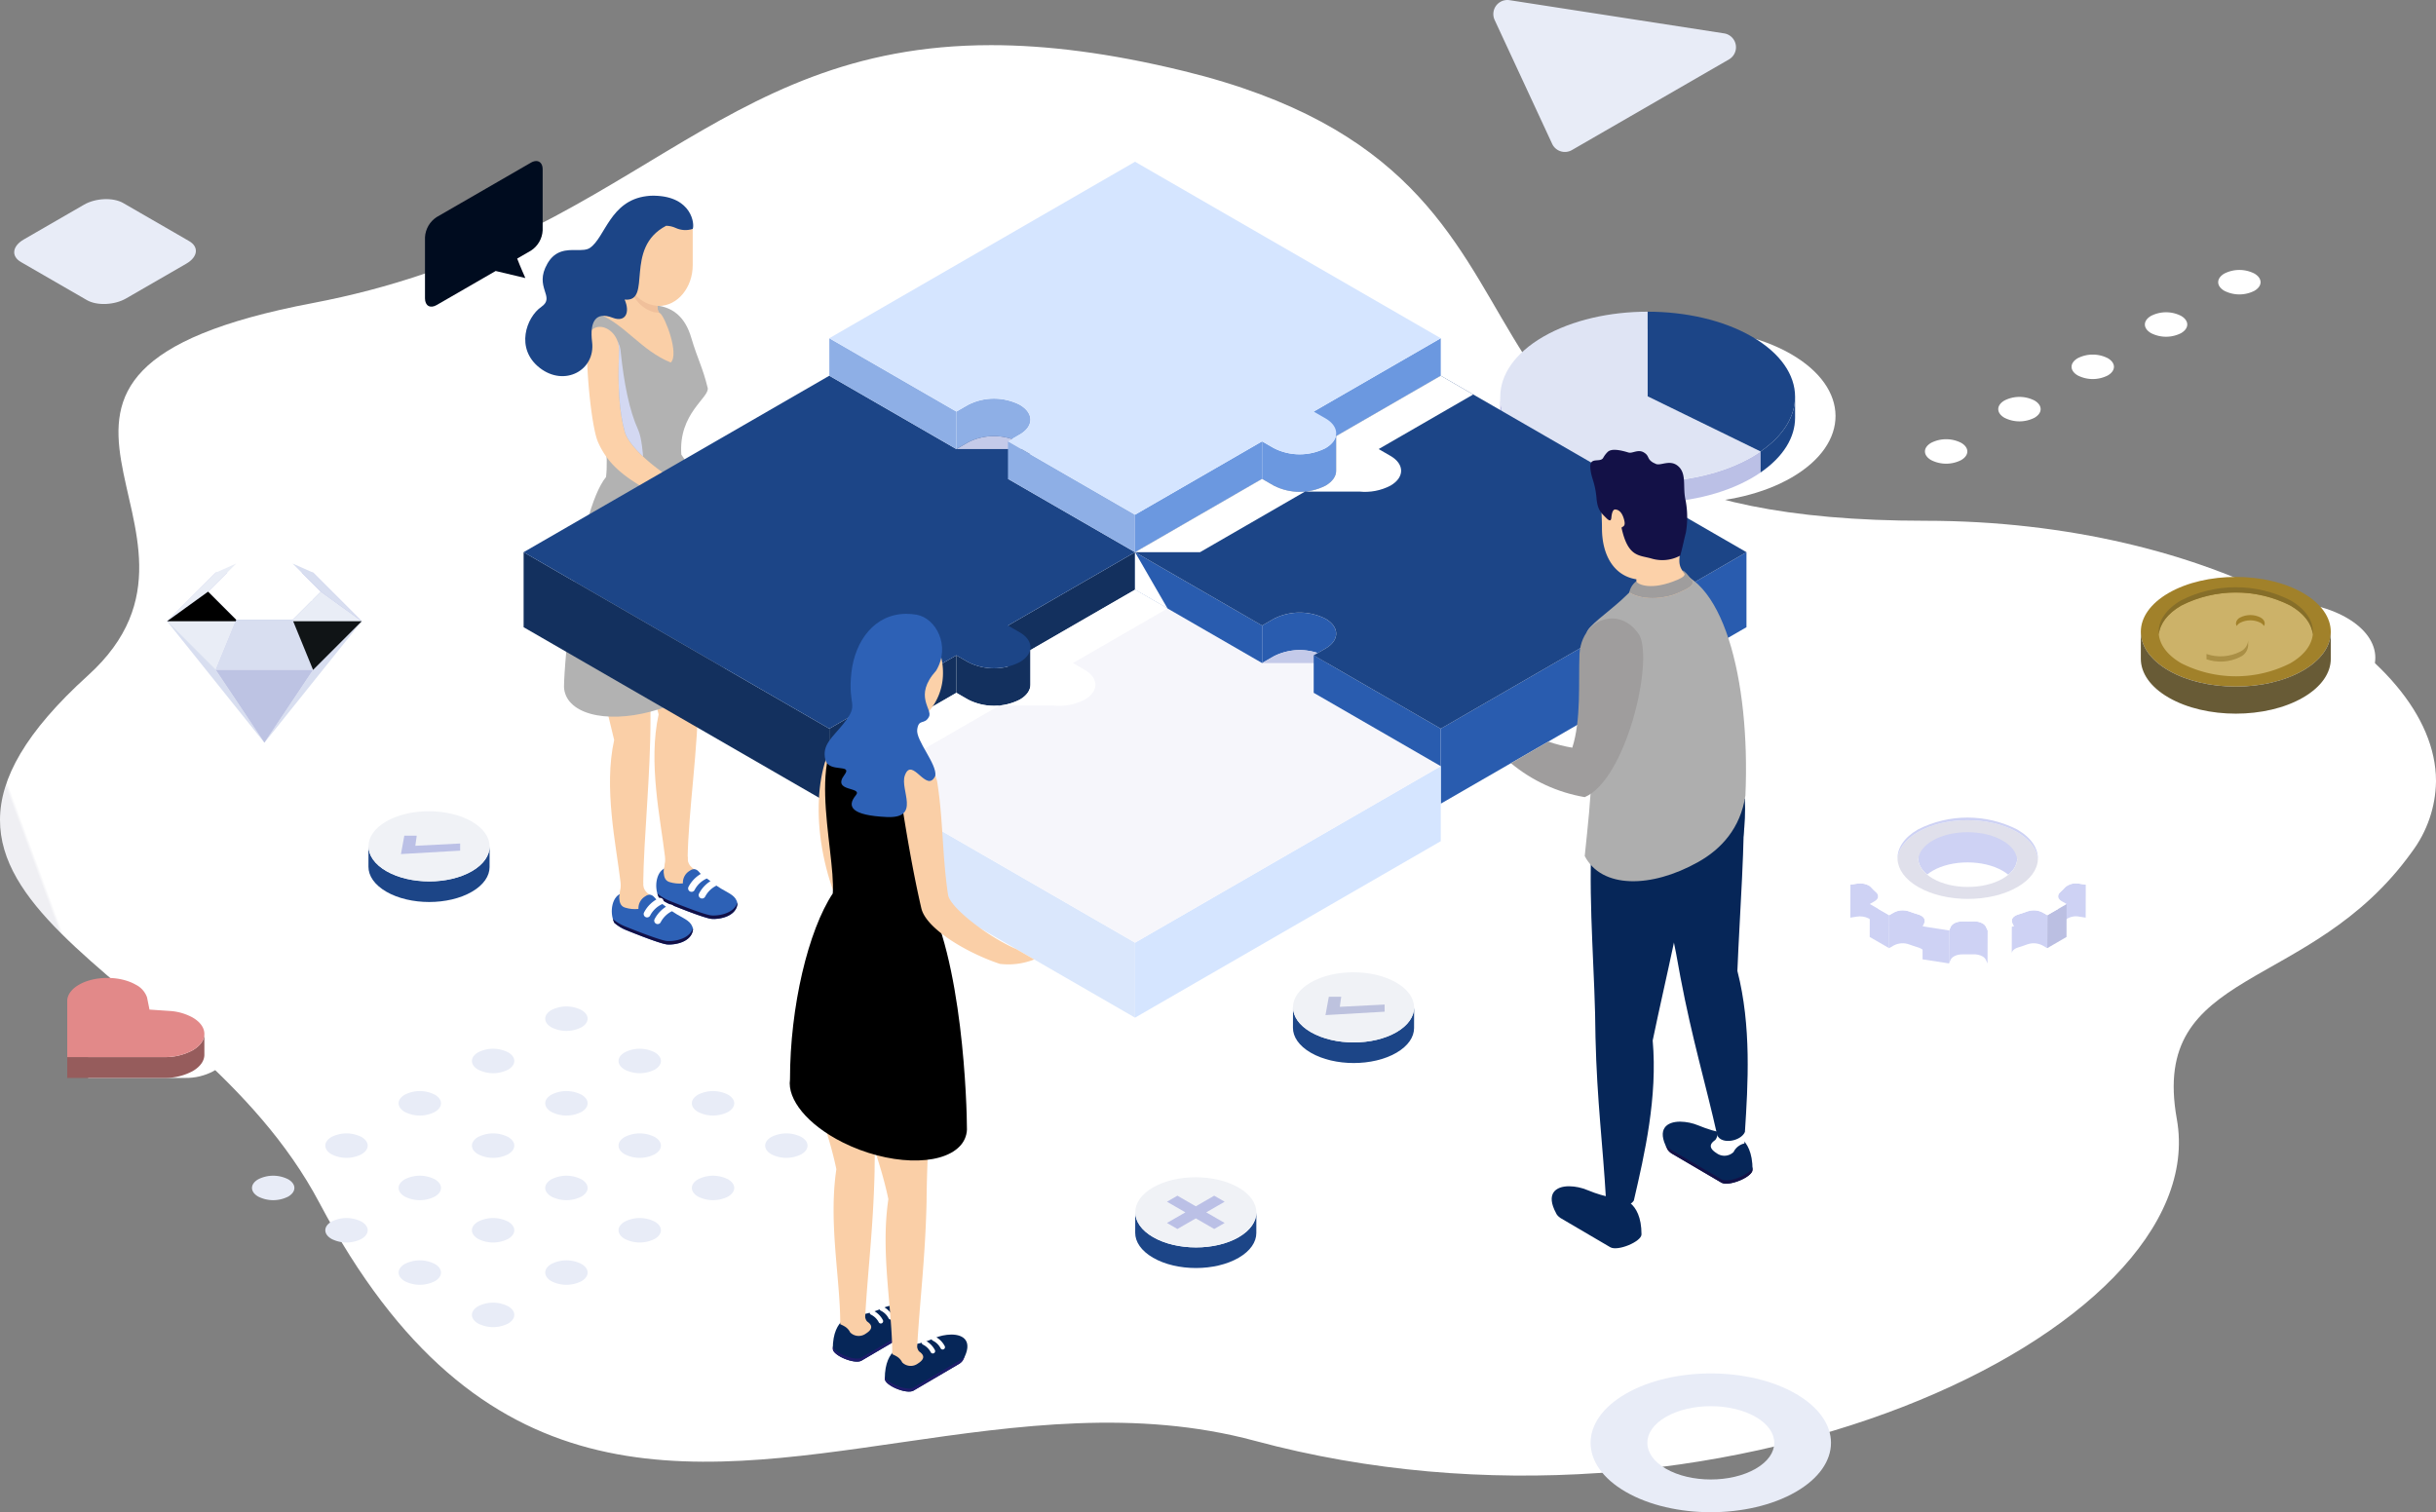 <svg xmlns="http://www.w3.org/2000/svg" xmlns:xlink="http://www.w3.org/1999/xlink" width="692.261" height="429.817" viewBox="0 0 692.261 429.817">
  <rect x="0" y="0" width="692.261" height="429.817" fill="#808080" stroke="none"/>
  <defs>
    <clipPath id="clip-path">
      <path id="Path_19312" data-name="Path 19312" d="M88.97,149.579c-106.463,20.246-17.695,63.948-63.941,105.843-71.487,64.758,29.178,80.859,65.719,149.892,45.568,86.088,103.575,77.078,165.695,68.069,32.665-4.737,66.469-9.475,100.2-.386,130.767,35.238,272.894-30.515,261.963-91.473C610.8,338,656.356,346.1,685.35,305.681a34.3,34.3,0,0,0,6.911-20.131v-.158c-.09-36.737-63.858-73.907-145.193-73.907-158.719,0-83.513-96.772-210.648-127.824-21.105-5.154-39.044-7.361-54.773-7.362-79.331,0-102.5,56.129-192.677,73.28" transform="translate(0 138.414)" fill="none"/>
    </clipPath>
    <linearGradient id="linear-gradient" x1="0.14" y1="0.831" x2="0.141" y2="0.831" gradientUnits="objectBoundingBox">
      <stop offset="0" stop-color="#efeff3"/>
      <stop offset="1" stop-color="#fff"/>
    </linearGradient>
    <clipPath id="clip-path-2">
      <rect id="Rectangle_4452" data-name="Rectangle 4452" width="68.97" height="43.193" transform="translate(424.369 201.88)" fill="none"/>
    </clipPath>
    <clipPath id="clip-path-3">
      <rect id="Rectangle_4453" data-name="Rectangle 4453" width="68.318" height="39.444" transform="translate(452.013 592.253)" fill="none"/>
    </clipPath>
    <clipPath id="clip-path-4">
      <rect id="Rectangle_4454" data-name="Rectangle 4454" width="51.626" height="29.807" transform="translate(4.037 258.478)" fill="none"/>
    </clipPath>
    <clipPath id="clip-path-5">
      <path id="Path_19360" data-name="Path 19360" d="M189.607,448.473c-3.028.493-3.9,5.376-2.392,8.441a11.775,11.775,0,0,0,3.318,2.041s9.569,3.927,11.721,4.1,6.934-.63,7.327-4.31c-.369-2.245-2.258-2.859-4.577-4.239-3.017-1.793-5.6-4.389-8.038-5.589a11.027,11.027,0,0,0-4.2-.59c-1.688,0-3.159.148-3.159.148" fill="#2d61b6"/>
    </clipPath>
    <clipPath id="clip-path-6">
      <path id="Path_19367" data-name="Path 19367" d="M176.972,455.736c-3.028.5-3.9,5.38-2.387,8.446a11.745,11.745,0,0,0,3.316,2.039s9.569,3.927,11.719,4.1,6.935-.627,7.329-4.31c-.369-2.243-2.258-2.859-4.579-4.236-3.016-1.792-5.6-4.393-8.036-5.588a11.1,11.1,0,0,0-4.226-.594c-1.679,0-3.136.146-3.136.146" fill="none"/>
    </clipPath>
    <clipPath id="clip-path-7">
      <path id="Path_19374" data-name="Path 19374" d="M180.365,289.024c-3.925.732-5.852.569-10.455,2-4.459,1.387-3.964,7.147-3.283,12.068,1.078,7.8,6.97,21.87,5.6,34.352-8.342,10.366-11.958,53.318-11.95,59.678a6.9,6.9,0,0,0,2.023,4.619c5.367,5.525,19.649,5.036,31.9-1.1,9.713-4.861,15.209-11.8,14.429-17.2-2.039-17.923-7.351-41.7-15.009-52.339-.874-11.817,8.163-16.275,7.483-19.014-1.517-6.111-2.823-8-4.668-14.238-1.642-5.55-5.07-9.261-11.8-9.261a23.41,23.41,0,0,0-4.276.429" fill="#b2b2b2"/>
    </clipPath>
    <clipPath id="clip-path-8">
      <path id="Path_19379" data-name="Path 19379" d="M184.609,257.538h0l-.015,0q-.408.027-.8.081c-10.436,1.263-11.825,11.818-16.163,14.727-.942.632-2.294.617-3.8.6-2.747-.026-6.012-.052-8.252,3.828-3.993,6.907,2.466,9.414-1.762,12.338s-7.48,11.854-.431,17.335,15.874.665,14.877-7.36c-.717-5.778,1-8.759,5.849-6.893,3.637,1.4,5.027-1.469,3.393-5.168,8.081.807-.4-14.607,11.809-20.978a6.672,6.672,0,0,1,2.692.618,6.629,6.629,0,0,0,4.85.277c.582-1.3-.21-9.168-10.737-9.433a1.093,1.093,0,0,0-.181,0c-.149-.006-.3-.009-.442-.009-.3,0-.6.012-.886.031" fill="#1c4587"/>
    </clipPath>
    <clipPath id="clip-path-9">
      <rect id="Rectangle_4474" data-name="Rectangle 4474" width="7.287" height="32.835" transform="translate(175.465 298.798)" fill="none"/>
    </clipPath>
    <clipPath id="clip-path-10">
      <path id="Path_19380" data-name="Path 19380" d="M182.752,331.633c-2.7-2.536-4.6-4.991-5.158-6.918-1.7-5.878-2.041-13.616-1.678-22.442a7.853,7.853,0,0,0-.451-3.475,7.83,7.83,0,0,1,.957,3.371c.939,8.783,2.414,16.389,4.96,21.953,1.025,2.238,1.37,7.511,1.37,7.511" fill="none"/>
    </clipPath>
    <linearGradient id="linear-gradient-2" x1="-24.079" y1="10.139" x2="-23.942" y2="10.139" gradientUnits="objectBoundingBox">
      <stop offset="0" stop-color="#fff"/>
      <stop offset="0.264" stop-color="#fff"/>
      <stop offset="1" stop-color="#d3d8f2"/>
    </linearGradient>
    <clipPath id="clip-path-11">
      <rect id="Rectangle_4478" data-name="Rectangle 4478" width="34.416" height="19.92" transform="translate(112.295 438.317)" fill="none"/>
    </clipPath>
    <clipPath id="clip-path-12">
      <path id="Path_19389" data-name="Path 19389" d="M141.63,441.224a25.32,25.32,0,0,0-13.078-2.893h-7.364v1.206a19.507,19.507,0,0,0-3.9,1.687c-6.7,3.895-6.658,10.2.081,14.1a19.46,19.46,0,0,0,3.814,1.653v1.261h8.833a24.557,24.557,0,0,0,11.689-2.912c6.7-3.9,6.664-10.206-.08-14.1" fill="none"/>
    </clipPath>
    <linearGradient id="linear-gradient-3" x1="-2.925" y1="9.653" x2="-2.898" y2="9.653" gradientUnits="objectBoundingBox">
      <stop offset="0" stop-color="#c4c9e4"/>
      <stop offset="0.427" stop-color="#c4c9e4"/>
      <stop offset="0.573" stop-color="#d6d9ec"/>
      <stop offset="0.845" stop-color="#f3f4f9"/>
      <stop offset="1" stop-color="#fff"/>
    </linearGradient>
    <clipPath id="clip-path-13">
      <path id="Path_19390" data-name="Path 19390" d="M104.707,448.232c-.007,2.568,1.688,5.138,5.081,7.1,6.742,3.9,17.639,3.9,24.337,0,3.327-1.936,4.993-4.465,5-7l.016-5.852c-.008,2.536-1.674,5.065-5,7-6.7,3.89-17.592,3.89-24.336,0-3.393-1.961-5.086-4.531-5.08-7.1Z" fill="none"/>
    </clipPath>
    <clipPath id="clip-path-14">
      <rect id="Rectangle_4482" data-name="Rectangle 4482" width="34.415" height="19.919" transform="translate(330.19 542.351)" fill="none"/>
    </clipPath>
    <clipPath id="clip-path-15">
      <path id="Path_19393" data-name="Path 19393" d="M359.525,545.258a25.33,25.33,0,0,0-13.078-2.894h-7.364v1.207a19.539,19.539,0,0,0-3.9,1.687c-6.7,3.9-6.657,10.205.082,14.1a19.522,19.522,0,0,0,3.814,1.653v1.26h8.833a24.547,24.547,0,0,0,11.689-2.911c6.7-3.9,6.664-10.206-.08-14.1" fill="none"/>
    </clipPath>
    <linearGradient id="linear-gradient-4" x1="-8.687" y1="4.464" x2="-8.661" y2="4.464" xlink:href="#linear-gradient-3"/>
    <clipPath id="clip-path-16">
      <path id="Path_19394" data-name="Path 19394" d="M322.6,552.266c-.008,2.567,1.689,5.138,5.081,7.1,6.743,3.9,17.639,3.9,24.337,0,3.327-1.936,4.994-4.465,5-7l.015-5.852c-.008,2.536-1.674,5.065-5,7-6.7,3.89-17.592,3.89-24.337,0-3.393-1.961-5.086-4.531-5.079-7.1Z" fill="#1c4587"/>
    </clipPath>
    <clipPath id="clip-path-17">
      <rect id="Rectangle_4486" data-name="Rectangle 4486" width="34.415" height="19.92" transform="translate(375.017 484.089)" fill="none"/>
    </clipPath>
    <clipPath id="clip-path-18">
      <path id="Path_19397" data-name="Path 19397" d="M404.351,487a25.314,25.314,0,0,0-13.077-2.893H383.91v1.206a19.541,19.541,0,0,0-3.9,1.687c-6.7,3.895-6.657,10.2.082,14.1a19.458,19.458,0,0,0,3.814,1.653v1.261h8.833a24.562,24.562,0,0,0,11.689-2.912c6.7-3.9,6.663-10.206-.081-14.1" fill="none"/>
    </clipPath>
    <linearGradient id="linear-gradient-5" x1="-9.873" y1="7.37" x2="-9.847" y2="7.37" xlink:href="#linear-gradient-3"/>
    <clipPath id="clip-path-19">
      <path id="Path_19398" data-name="Path 19398" d="M367.429,494c-.008,2.568,1.688,5.138,5.081,7.1,6.743,3.9,17.639,3.9,24.337,0,3.327-1.936,4.993-4.465,5-7l.017-5.852c-.009,2.537-1.674,5.066-5,7-6.7,3.889-17.591,3.889-24.336,0-3.393-1.96-5.085-4.531-5.079-7.1Z" fill="#1c4587"/>
    </clipPath>
    <clipPath id="clip-path-20">
      <rect id="Rectangle_4493" data-name="Rectangle 4493" width="77.399" height="49.511" transform="translate(444.224 295.306)" fill="none"/>
    </clipPath>
    <clipPath id="clip-path-21">
      <path id="Path_19402" data-name="Path 19402" d="M508.994,302.533c-8.945-5.163-20.829-7.542-32.5-7.194H466.331v3a48.6,48.6,0,0,0-9.686,4.194c-16.644,9.678-16.546,25.366.2,35.041a48.76,48.76,0,0,0,9.483,4.109v3.134h13.807c10.557-.177,21.024-2.571,29.056-7.239,16.647-9.679,16.564-25.367-.2-35.045" fill="none"/>
    </clipPath>
    <linearGradient id="linear-gradient-6" x1="-5.126" y1="6.758" x2="-5.114" y2="6.758" gradientUnits="objectBoundingBox">
      <stop offset="0" stop-color="#c4c9e4"/>
      <stop offset="0.365" stop-color="#c4c9e4"/>
      <stop offset="1" stop-color="#fff"/>
    </linearGradient>
    <clipPath id="clip-path-22">
      <path id="Path_19408" data-name="Path 19408" d="M362.014,377.746l-3.351,1.934V401l3.351-1.933a16.328,16.328,0,0,1,11.31-1.294v-9.625l3.351-1.934c4.048-2.337,4.048-6.127,0-8.464a16.2,16.2,0,0,0-14.661,0" fill="#295caf"/>
    </clipPath>
    <clipPath id="clip-path-23">
      <path id="Path_19411" data-name="Path 19411" d="M376.673,329.258a16.2,16.2,0,0,1-14.661,0l-3.349-1.933v21.317l3.349,1.935a16.2,16.2,0,0,0,14.661,0c2.048-1.183,3.058-2.737,3.033-4.288V325.081c-.025,1.513-1.033,3.024-3.033,4.177" fill="#6b98e0"/>
    </clipPath>
    <clipPath id="clip-path-24">
      <path id="Path_19412" data-name="Path 19412" d="M275.134,316.927l-3.348,1.935V340.18l3.348-1.934a16.333,16.333,0,0,1,11.312-1.294v-9.626l3.349-1.934c4.048-2.337,4.049-6.126,0-8.465a16.2,16.2,0,0,0-14.661,0" fill="#8eafe6"/>
    </clipPath>
    <clipPath id="clip-path-25">
      <path id="Path_19415" data-name="Path 19415" d="M289.794,390.079a16.206,16.206,0,0,1-14.661,0l-3.347-1.935v21.319l3.347,1.932a16.2,16.2,0,0,0,14.661,0c2.049-1.183,3.056-2.736,3.032-4.286V385.9c-.024,1.513-1.031,3.022-3.032,4.178" fill="#13305e"/>
    </clipPath>
    <clipPath id="clip-path-26">
      <rect id="Rectangle_4501" data-name="Rectangle 4501" width="19.653" height="3.686" transform="translate(358.664 386.653)" fill="none"/>
    </clipPath>
    <clipPath id="clip-path-27">
      <rect id="Rectangle_4502" data-name="Rectangle 4502" width="19.653" height="3.687" transform="translate(271.785 325.834)" fill="none"/>
    </clipPath>
    <clipPath id="clip-path-28">
      <rect id="Rectangle_4504" data-name="Rectangle 4504" width="96.11" height="50.16" transform="translate(322.555 308.672)" fill="none"/>
    </clipPath>
    <clipPath id="clip-path-29">
      <path id="Path_19429" data-name="Path 19429" d="M370.861,341.6H386.3a15.638,15.638,0,0,0,8.836-1.683c4.048-2.337,4.049-6.127,0-8.465l-3.35-1.933L418.665,314l-9.231-5.33-29.728,17.164v9.741h0c.048,1.568-.956,3.144-3.029,4.341a16.2,16.2,0,0,1-14.661,0l-3.349-1.934-36.108,20.848h18.461Z" fill="none"/>
    </clipPath>
    <linearGradient id="linear-gradient-7" x1="-3.356" y1="6.44" x2="-3.346" y2="6.44" gradientUnits="objectBoundingBox">
      <stop offset="0" stop-color="#c4cae9"/>
      <stop offset="0.298" stop-color="#d1d5ed"/>
      <stop offset="0.851" stop-color="#f4f5fb"/>
      <stop offset="1" stop-color="#fff"/>
    </linearGradient>
    <clipPath id="clip-path-30">
      <rect id="Rectangle_4506" data-name="Rectangle 4506" width="96.11" height="50.16" transform="translate(235.675 369.49)" fill="none"/>
    </clipPath>
    <clipPath id="clip-path-31">
      <path id="Path_19430" data-name="Path 19430" d="M283.981,402.419H299.42a15.628,15.628,0,0,0,8.835-1.683c4.048-2.337,4.049-6.127,0-8.465l-3.35-1.933,26.88-15.518-9.231-5.33-29.728,17.164v9.741h0c.048,1.568-.956,3.145-3.029,4.341a16.2,16.2,0,0,1-14.661,0l-3.349-1.933L235.675,419.65h18.461Z" fill="none"/>
    </clipPath>
    <linearGradient id="linear-gradient-8" x1="-2.452" y1="5.227" x2="-2.442" y2="5.227" xlink:href="#linear-gradient-7"/>
    <clipPath id="clip-path-32">
      <rect id="Rectangle_4508" data-name="Rectangle 4508" width="9.231" height="15.988" transform="translate(322.554 358.832)" fill="none"/>
    </clipPath>
    <clipPath id="clip-path-33">
      <path id="Path_19431" data-name="Path 19431" d="M331.785,374.82l-9.23-15.988V369.49Z" fill="none"/>
    </clipPath>
    <linearGradient id="linear-gradient-9" x1="-34.942" y1="17.067" x2="-34.834" y2="17.067" xlink:href="#linear-gradient-7"/>
    <clipPath id="clip-path-34">
      <rect id="Rectangle_4511" data-name="Rectangle 4511" width="54.048" height="12.723" transform="translate(458.854 543.94)" fill="none"/>
    </clipPath>
    <linearGradient id="linear-gradient-10" x1="-8.49" y1="6.897" x2="-8.471" y2="6.897" gradientUnits="objectBoundingBox">
      <stop offset="0" stop-color="#c4cae9"/>
      <stop offset="0.101" stop-color="#cdd2ec"/>
      <stop offset="0.453" stop-color="#e8eaf6"/>
      <stop offset="0.764" stop-color="#f9f9fc"/>
      <stop offset="1" stop-color="#fff"/>
    </linearGradient>
    <clipPath id="clip-path-36">
      <rect id="Rectangle_4514" data-name="Rectangle 4514" width="54.102" height="12.724" transform="translate(490.716 525.576)" fill="none"/>
    </clipPath>
    <linearGradient id="linear-gradient-11" x1="-9.07" y1="8.34" x2="-9.052" y2="8.34" xlink:href="#linear-gradient-10"/>
    <clipPath id="clip-path-38">
      <path id="Path_19432" data-name="Path 19432" d="M473.781,528.364a2,2,0,0,0,.148.3,3.942,3.942,0,0,0,1.406,1.234l13.845,8.119c2.108,1.205,8.81-1.578,8.86-3.639,0-10-6.336-10.284-6.336-10.284s-3.43,0-9.005-2.312a14.086,14.086,0,0,0-5.228-1.095c-3.862,0-6.707,2.116-3.69,7.68" fill="#062658"/>
    </clipPath>
    <clipPath id="clip-path-39">
      <path id="Path_19436" data-name="Path 19436" d="M442.225,546.736a2.331,2.331,0,0,0,.149.294,3.891,3.891,0,0,0,1.4,1.232l13.844,8.121c2.11,1.207,8.813-1.581,8.862-3.638,0-10-6.337-10.285-6.337-10.285s-3.429,0-9.005-2.312a14.067,14.067,0,0,0-5.226-1.1c-3.863,0-6.708,2.117-3.69,7.683" fill="#062658"/>
    </clipPath>
    <clipPath id="clip-path-40">
      <path id="Path_19439" data-name="Path 19439" d="M474.047,435.284c-9.359,3.435-18.719,6.87-21.814,6.415-.775,18.944,1.056,36.571,1.172,55.057.42,18.022,2.125,30.914,2.98,46,.742,2.9,6.373,2.783,7.913.362,3.08-13.247,6.774-29.4,5.362-45.5,1.845-8.924,4.04-18.38,6.043-27.849,1.713-8.09,21.45-9.093,20.156-40.9a4.25,4.25,0,0,0-.626-.041c-3.6,0-12.391,3.229-21.186,6.458" fill="#062658"/>
    </clipPath>
    <clipPath id="clip-path-41">
      <path id="Path_19441" data-name="Path 19441" d="M470.288,364.217c-2.223.455-5.14,4.2-9.458,8.148-4,3.648-9.485,7.456-9.9,9.241,1.169,5.32.452,6.689-.569,15.811,3.455,16.516,1.777,30.539-.013,47.772,4.786,9.255,18.821,9.239,32.236,1.708,6.6-3.7,12.011-9.62,13.428-18.888,1.451-33.014-6.467-64.087-22.9-64.085a14.1,14.1,0,0,0-2.821.293" fill="#aeaeae"/>
    </clipPath>
    <clipPath id="clip-path-42">
      <path id="Path_19444" data-name="Path 19444" d="M448.863,387.666c-.329,8.066.52,18.8-2.055,26.729a43.378,43.378,0,0,1-6.822-1.725L429.375,418.8a44.57,44.57,0,0,0,20.973,9.649c11.5-4.865,19.394-37.323,15.69-45.778-2.076-3.458-5.047-5.015-7.938-5.015-4.5,0-8.8,3.768-9.237,10.013" fill="#9f9d9d"/>
    </clipPath>
    <clipPath id="clip-path-43">
      <path id="Path_19445" data-name="Path 19445" d="M476.744,366.655c-7.506,3.208-11.328,1.35-11.745.455a5.092,5.092,0,0,0-1.987,3.175h0c4.477,2.681,11.012,1.418,13.6.253,2.75-1.244,5.719-2.312,3.852-4.242-.093-.068-.171-.131-.26-.2.08.052.157.115.236.169-.873-1.036-1.735-2.23-2.349-2.23.092.529,2.04,1.171-1.343,2.616" fill="#9f9d9d"/>
    </clipPath>
    <clipPath id="clip-path-44">
      <rect id="Rectangle_4527" data-name="Rectangle 4527" width="55.114" height="31.899" transform="translate(619.903 372.822)" fill="none"/>
    </clipPath>
    <clipPath id="clip-path-45">
      <path id="Path_19446" data-name="Path 19446" d="M666.88,377.478c-5.762-3.328-13.42-4.859-20.942-4.635H634.146v1.931a31.26,31.26,0,0,0-6.239,2.7c-10.725,6.236-10.661,16.341.129,22.575a31.481,31.481,0,0,0,6.11,2.648v2.02h14.143c6.8-.114,13.545-1.658,18.721-4.665,10.725-6.237,10.671-16.342-.13-22.578" fill="none"/>
    </clipPath>
    <linearGradient id="linear-gradient-12" x1="-10.192" y1="8.071" x2="-10.176" y2="8.071" xlink:href="#linear-gradient-6"/>
    <clipPath id="clip-path-46">
      <path id="Path_19448" data-name="Path 19448" d="M654.456,392.465c-5.268,3.041-12.176,4.562-19.083,4.562s-13.816-1.521-19.085-4.563-7.907-7.033-7.908-11.019v7.693c0,3.987,2.634,7.975,7.908,11.018s12.178,4.566,19.085,4.566,13.815-1.519,19.083-4.564,7.909-7.033,7.909-11.021v-7.693c0,3.987-2.636,7.977-7.909,11.021" fill="#685b36"/>
    </clipPath>
    <clipPath id="clip-path-47">
      <path id="Path_19450" data-name="Path 19450" d="M619.871,372.5c-4.28,2.47-6.42,5.709-6.42,8.948,0,.25.017.5.042.748.307-2.985,2.428-5.915,6.378-8.2a34.252,34.252,0,0,1,31,0c3.949,2.282,6.072,5.213,6.376,8.2a7.2,7.2,0,0,0,.044-.75c0-3.239-2.141-6.477-6.42-8.947a34.236,34.236,0,0,0-31,0" fill="#866e29"/>
    </clipPath>
    <clipPath id="clip-path-48">
      <path id="Path_19461" data-name="Path 19461" d="M636.607,387.109a12.405,12.405,0,0,1-9.565.662v1.5a12.4,12.4,0,0,0,9.565-.662,3.891,3.891,0,0,0,2.281-3.161l0,0v-1.524a3.881,3.881,0,0,1-2.283,3.181" fill="#aa8f45"/>
    </clipPath>
    <clipPath id="clip-path-49">
      <path id="Path_19462" data-name="Path 19462" d="M636.607,377.389a2.041,2.041,0,0,0-1.2,1.673,1.487,1.487,0,0,0,.213.748,2.619,2.619,0,0,1,.987-.92,6.4,6.4,0,0,1,5.788,0,2.586,2.586,0,0,1,.983.921c.477-.822.151-1.769-.983-2.422a6.406,6.406,0,0,0-5.788,0" fill="#a1812a"/>
    </clipPath>
    <clipPath id="clip-path-50">
      <path id="Path_19464" data-name="Path 19464" d="M549.2,440.047c-4.873,2.832-5.385,7.235-1.55,10.413a11.433,11.433,0,0,1,1.55-1.073c5.481-3.185,14.393-3.184,19.906,0a11.565,11.565,0,0,1,1.614,1.115c3.858-3.183,3.317-7.609-1.614-10.455a21.927,21.927,0,0,0-19.906,0" fill="none"/>
    </clipPath>
    <linearGradient id="linear-gradient-13" x1="-17.677" y1="15.107" x2="-17.645" y2="15.107" gradientUnits="objectBoundingBox">
      <stop offset="0" stop-color="#bbbfe2"/>
      <stop offset="1" stop-color="#ced2f4"/>
    </linearGradient>
    <clipPath id="clip-path-51">
      <path id="Path_19475" data-name="Path 19475" d="M586.9,454.038a17.969,17.969,0,0,1-1.489,1.5,1.5,1.5,0,0,0-.529,1.056l-.026,9.37a1.5,1.5,0,0,1,.528-1.056,18.287,18.287,0,0,0,1.49-1.5,4.821,4.821,0,0,1,4.036-.988l1.8.28.026-9.37-1.8-.28a6.456,6.456,0,0,0-.978-.073,4.241,4.241,0,0,0-3.059,1.061" fill="none"/>
    </clipPath>
    <linearGradient id="linear-gradient-14" x1="-74.248" y1="13.761" x2="-74.121" y2="13.761" gradientUnits="objectBoundingBox">
      <stop offset="0" stop-color="#a5acd4"/>
      <stop offset="0.604" stop-color="#bcc1e6"/>
      <stop offset="1" stop-color="#ced2f4"/>
    </linearGradient>
    <clipPath id="clip-path-52">
      <path id="Path_19476" data-name="Path 19476" d="M527.642,453.05l-1.787.28-.027,9.37,1.788-.28a5.527,5.527,0,0,1,3.411.495,2.95,2.95,0,0,1,.64.492,19.242,19.242,0,0,0,1.507,1.5,1.5,1.5,0,0,1,.541,1.075l.027-9.37a1.506,1.506,0,0,0-.541-1.075,18.916,18.916,0,0,1-1.508-1.5,2.926,2.926,0,0,0-.64-.492,4.942,4.942,0,0,0-2.433-.568,6.456,6.456,0,0,0-.978.073" fill="none"/>
    </clipPath>
    <linearGradient id="linear-gradient-15" x1="-66.435" y1="13.741" x2="-66.308" y2="13.741" xlink:href="#linear-gradient-13"/>
    <clipPath id="clip-path-53">
      <path id="Path_19479" data-name="Path 19479" d="M576.134,460.932q-1.263.471-2.59.868c-1.385.45-1.817,1.156-1.819,1.763l-.027,9.37c0-.608.434-1.313,1.82-1.764q1.326-.4,2.589-.867a5.44,5.44,0,0,1,4.359.312l1.318.761.027-9.369-1.318-.762a5.211,5.211,0,0,0-2.52-.623,5.594,5.594,0,0,0-1.839.311" fill="none"/>
    </clipPath>
    <linearGradient id="linear-gradient-16" x1="-56.531" y1="13.895" x2="-56.432" y2="13.895" gradientUnits="objectBoundingBox">
      <stop offset="0" stop-color="#a5acd4"/>
      <stop offset="0.531" stop-color="#bdc2e6"/>
      <stop offset="1" stop-color="#ced2f4"/>
    </linearGradient>
    <clipPath id="clip-path-54">
      <path id="Path_19480" data-name="Path 19480" d="M538.18,461.246l-1.307.76-.027,9.369,1.308-.759a5.423,5.423,0,0,1,4.361-.315c.845.313,1.71.6,2.593.867a4.416,4.416,0,0,1,.855.369,1.666,1.666,0,0,1,.989,1.419l.026-9.37a1.661,1.661,0,0,0-.988-1.418,4.465,4.465,0,0,0-.855-.37c-.883-.262-1.748-.554-2.594-.867a5.635,5.635,0,0,0-1.844-.311,5.156,5.156,0,0,0-2.517.626" fill="none"/>
    </clipPath>
    <linearGradient id="linear-gradient-17" x1="-52.98" y1="13.868" x2="-52.881" y2="13.868" xlink:href="#linear-gradient-13"/>
    <clipPath id="clip-path-55">
      <path id="Path_19482" data-name="Path 19482" d="M554.365,465.3l-.475,1.038-.026,9.37.474-1.038c.309-.67,1.35-1.553,3.49-1.538,1,.027,2,.027,2.99,0a4.965,4.965,0,0,1,2.55.567,2.32,2.32,0,0,1,.963.968l.486,1.038.026-9.37-.486-1.038a2.31,2.31,0,0,0-.962-.967,4.966,4.966,0,0,0-2.551-.568c-.992.024-1.992.024-2.989,0H557.8c-2.107,0-3.134.874-3.439,1.538" fill="none"/>
    </clipPath>
    <linearGradient id="linear-gradient-18" x1="-50.448" y1="14.05" x2="-50.356" y2="14.05" xlink:href="#linear-gradient-13"/>
    <clipPath id="clip-path-56">
      <path id="Path_19486" data-name="Path 19486" d="M545.029,437.64c-4.024,2.338-5.946,5.431-5.781,8.5.162-2.814,2.086-5.6,5.781-7.746,7.77-4.515,20.4-4.511,28.216,0,3.764,2.174,5.72,5,5.873,7.844.179-3.1-1.778-6.231-5.873-8.595a31.084,31.084,0,0,0-28.216,0" fill="none"/>
    </clipPath>
    <linearGradient id="linear-gradient-19" x1="-13.405" y1="16.007" x2="-13.38" y2="16.007" xlink:href="#linear-gradient-13"/>
    <clipPath id="clip-path-57">
      <path id="Path_19502" data-name="Path 19502" d="M150.9,248.1,124.08,263.587a7.314,7.314,0,0,0-3.307,5.73v17.364c0,2.109,1.481,2.964,3.307,1.909l16.779-9.687,8.438,2.01s-1.559-3.5-2.322-5.54l3.93-2.27a7.308,7.308,0,0,0,3.307-5.729V250.01c0-1.5-.744-2.361-1.829-2.361a3,3,0,0,0-1.478.452" fill="#000c1f"/>
    </clipPath>
    <clipPath id="clip-path-58">
      <path id="Path_19507" data-name="Path 19507" d="M250.776,573.69a24.115,24.115,0,0,1-8.284,2.125s-5.831.267-5.831,9.465c.045,1.891,6.212,4.455,8.151,3.344l12.735-7.471a3.5,3.5,0,0,0,1.291-1.133,1.76,1.76,0,0,0,.139-.273c2.776-5.119.159-7.066-3.392-7.066a12.92,12.92,0,0,0-4.809,1.009" fill="#062658"/>
    </clipPath>
    <clipPath id="clip-path-59">
      <path id="Path_19512" data-name="Path 19512" d="M265.554,582.207a24.1,24.1,0,0,1-8.284,2.126s-5.831.267-5.831,9.463c.046,1.892,6.213,4.457,8.151,3.345l12.736-7.471a3.5,3.5,0,0,0,1.291-1.133,1.789,1.789,0,0,0,.138-.272c2.776-5.119.159-7.067-3.393-7.067a12.92,12.92,0,0,0-4.808,1.009" fill="#062658"/>
    </clipPath>
    <clipPath id="clip-path-60">
      <path id="Path_19518" data-name="Path 19518" d="M244.655,406.876c-17.316,3.459-7.089,36.658-8,48.948-6.949,10.5-12.156,32.119-12.156,52.88-.811,5.615,4.906,12.836,15.007,17.89,12.744,6.377,27.6,6.888,33.181,1.14a7.178,7.178,0,0,0,2.1-4.8c.008-6.616-1.156-48.989-12.429-68.174,4.355-17,5.458-28.527,2.225-35.314-2.907-6.1-14.833-12.624-19.284-12.624a3.379,3.379,0,0,0-.649.057"/>
    </clipPath>
    <clipPath id="clip-path-61">
      <path id="Path_19521" data-name="Path 19521" d="M241.951,393.063c-1.125,10.028,2.492,8.583-2.342,14.627-3.066,3.832-6.138,5.938-5.037,10.189.967,3.736,7.847.975,5.412,4.225-3.724,4.972,5.3,3.3,3.234,5.8-2.739,3.314-1.11,5.737,8.76,6.2s3.69-7.757,5.157-11.806c1.041-2.876,2.612-1.468,4.232-.059,1.58,1.371,3.2,2.744,4.432.153.528-3.345-5.587-10.044-5.145-13.175.449-3.2,2.006-1.193,3.322-3.561,1.23-2.212-4.521-5.836,2.059-13.167,4.24-7.109-.156-14.972-5.565-15.89a17.283,17.283,0,0,0-2.9-.252c-8.987,0-14.606,7.628-15.622,16.714" fill="none"/>
    </clipPath>
    <clipPath id="clip-path-62">
      <rect id="Rectangle_4577" data-name="Rectangle 4577" width="38.976" height="22.501" transform="translate(25.029 485.761)" fill="none"/>
    </clipPath>
    <clipPath id="clip-path-63">
      <path id="Path_19522" data-name="Path 19522" d="M47.707,491.281a6.394,6.394,0,0,0-3.191-3.591c-4.457-2.573-11.685-2.572-16.144,0-2.229,1.286-3.346,2.974-3.342,4.661v15.909H52.583a16.5,16.5,0,0,0,8.077-1.927c4.459-2.575,4.459-6.749,0-9.323a15.464,15.464,0,0,0-6.219-1.841l-6.032-.407Z" fill="none"/>
    </clipPath>
    <linearGradient id="linear-gradient-20" x1="-0.624" y1="6.333" x2="-0.599" y2="6.333" gradientUnits="objectBoundingBox">
      <stop offset="0" stop-color="#c6cbe7"/>
      <stop offset="0.288" stop-color="#c6cbe7"/>
      <stop offset="0.46" stop-color="#ccd1e9"/>
      <stop offset="0.71" stop-color="#e0e2f2"/>
      <stop offset="1" stop-color="#fff"/>
    </linearGradient>
    <clipPath id="clip-path-64">
      <rect id="Rectangle_4579" data-name="Rectangle 4579" width="47.838" height="20.767" transform="translate(75.14 406.076)" fill="none"/>
    </clipPath>
    <clipPath id="clip-path-65">
      <path id="Path_19528" data-name="Path 19528" d="M122.978,426.843,75.14,412.991l47.838-6.915Z" fill="none"/>
    </clipPath>
    <linearGradient id="linear-gradient-21" x1="-1.571" y1="10.864" x2="-1.55" y2="10.864" gradientUnits="objectBoundingBox">
      <stop offset="0" stop-color="#d1d7f3"/>
      <stop offset="0.118" stop-color="#d7dcf4"/>
      <stop offset="0.678" stop-color="#f4f5fc"/>
      <stop offset="1" stop-color="#fff"/>
    </linearGradient>
    <clipPath id="clip-path-66">
      <rect id="Rectangle_4581" data-name="Rectangle 4581" width="27.661" height="10.624" transform="translate(61.309 362.048)" fill="none"/>
    </clipPath>
    <clipPath id="clip-path-67">
      <path id="Path_19532" data-name="Path 19532" d="M61.309,372.672l5.824-10.624h16.01l5.827,10.624Z" fill="none"/>
    </clipPath>
    <linearGradient id="linear-gradient-22" x1="-2.216" y1="25.381" x2="-2.18" y2="25.381" gradientUnits="objectBoundingBox">
      <stop offset="0" stop-color="#e8edf9"/>
      <stop offset="0.496" stop-color="#f5f7fc"/>
      <stop offset="1" stop-color="#fff"/>
    </linearGradient>
    <clipPath id="clip-path-68">
      <rect id="Rectangle_4583" data-name="Rectangle 4583" width="19.655" height="8.408" transform="translate(47.479 370.05)" fill="none"/>
    </clipPath>
    <clipPath id="clip-path-69">
      <path id="Path_19537" data-name="Path 19537" d="M47.479,378.458h19.49l.165-.4-8-8.005Z" fill="none"/>
    </clipPath>
    <linearGradient id="linear-gradient-23" x1="-2.416" y1="31.119" x2="-2.365" y2="31.119" gradientUnits="objectBoundingBox">
      <stop offset="0" stop-color="#e8edf9"/>
      <stop offset="0.14" stop-color="#bdc1cb"/>
      <stop offset="0.377" stop-color="#7a7d83"/>
      <stop offset="0.59" stop-color="#45474b"/>
      <stop offset="0.771" stop-color="#1f2022"/>
      <stop offset="0.914" stop-color="#080809"/>
      <stop offset="1"/>
    </linearGradient>
    <clipPath id="clip-path-70">
      <rect id="Rectangle_4585" data-name="Rectangle 4585" width="19.489" height="13.829" transform="translate(83.312 378.458)" fill="none"/>
    </clipPath>
    <clipPath id="clip-path-71">
      <path id="Path_19538" data-name="Path 19538" d="M102.8,378.458H83.312l5.658,13.829Z" fill="none"/>
    </clipPath>
    <linearGradient id="linear-gradient-24" x1="-4.275" y1="18.312" x2="-4.224" y2="18.312" gradientUnits="objectBoundingBox">
      <stop offset="0" stop-color="#e8edf9"/>
      <stop offset="0.029" stop-color="#dee3ef"/>
      <stop offset="0.232" stop-color="#a0a5ae"/>
      <stop offset="0.426" stop-color="#6d7177"/>
      <stop offset="0.605" stop-color="#44494d"/>
      <stop offset="0.766" stop-color="#272c2f"/>
      <stop offset="0.903" stop-color="#161a1c"/>
      <stop offset="1" stop-color="#101416"/>
    </linearGradient>
  </defs>
  <g id="Service_Delivery" data-name="Service Delivery" transform="translate(-6860.739 -1124.88)">
    <g id="Group_10529" data-name="Group 10529" transform="translate(6860.739 923)">
      <g id="Group_10528" data-name="Group 10528" clip-path="url(#clip-path)">
        <rect id="Rectangle_4451" data-name="Rectangle 4451" width="896.193" height="803.605" transform="matrix(0.935, -0.355, 0.355, 0.935, -238.687, 149.333)" fill="url(#linear-gradient)"/>
      </g>
    </g>
    <g id="Group_10532" data-name="Group 10532" transform="translate(6860.739 923)" style="mix-blend-mode: multiply;isolation: isolate">
      <g id="Group_10531" data-name="Group 10531">
        <g id="Group_10530" data-name="Group 10530" clip-path="url(#clip-path-2)">
          <path id="Path_19313" data-name="Path 19313" d="M424.747,207.558l16.338,35.2a3.994,3.994,0,0,0,5.619,1.777l44.635-25.77a3.993,3.993,0,0,0-1.386-7.4l-60.973-9.434a3.994,3.994,0,0,0-4.233,5.629" fill="#e8ecf7"/>
        </g>
      </g>
    </g>
    <g id="Group_10535" data-name="Group 10535" transform="translate(6860.739 923)" style="mix-blend-mode: multiply;isolation: isolate">
      <g id="Group_10534" data-name="Group 10534">
        <g id="Group_10533" data-name="Group 10533" clip-path="url(#clip-path-3)">
          <path id="Path_19314" data-name="Path 19314" d="M510.324,598.029c-13.34-7.7-34.968-7.7-48.306,0s-13.341,20.19,0,27.891,34.968,7.7,48.308,0,13.338-20.188,0-27.891m-36.909,21.31c-7.043-4.068-7.046-10.662,0-14.729s18.466-4.068,25.512,0,7.045,10.661,0,14.729-18.466,4.068-25.512,0" fill="#e8ecf7"/>
        </g>
      </g>
    </g>
    <path id="Path_19315" data-name="Path 19315" d="M156.709,493.877a9.414,9.414,0,0,0,8.515,0c2.351-1.357,2.351-3.559,0-4.916a9.414,9.414,0,0,0-8.515,0c-2.351,1.357-2.351,3.559,0,4.916" transform="translate(6860.739 923)" fill="#e8ecf7"/>
    <path id="Path_19316" data-name="Path 19316" d="M177.542,505.9a9.412,9.412,0,0,0,8.514,0c2.352-1.357,2.352-3.559,0-4.916a9.406,9.406,0,0,0-8.514,0c-2.351,1.357-2.351,3.559,0,4.916" transform="translate(6860.739 923)" fill="#e8ecf7"/>
    <path id="Path_19317" data-name="Path 19317" d="M198.375,517.932a9.412,9.412,0,0,0,8.514,0c2.351-1.357,2.351-3.559,0-4.916a9.406,9.406,0,0,0-8.514,0c-2.352,1.357-2.352,3.559,0,4.916" transform="translate(6860.739 923)" fill="#e8ecf7"/>
    <path id="Path_19318" data-name="Path 19318" d="M227.723,525.043a9.414,9.414,0,0,0-8.515,0c-2.351,1.357-2.351,3.559,0,4.916a9.414,9.414,0,0,0,8.515,0c2.351-1.357,2.351-3.559,0-4.916" transform="translate(6860.739 923)" fill="#e8ecf7"/>
    <path id="Path_19319" data-name="Path 19319" d="M135.877,505.9a9.412,9.412,0,0,0,8.514,0c2.352-1.357,2.352-3.559,0-4.916a9.406,9.406,0,0,0-8.514,0c-2.351,1.357-2.351,3.559,0,4.916" transform="translate(6860.739 923)" fill="#e8ecf7"/>
    <path id="Path_19320" data-name="Path 19320" d="M156.709,517.932a9.414,9.414,0,0,0,8.515,0c2.351-1.357,2.351-3.559,0-4.916a9.408,9.408,0,0,0-8.515,0c-2.351,1.357-2.351,3.559,0,4.916" transform="translate(6860.739 923)" fill="#e8ecf7"/>
    <path id="Path_19321" data-name="Path 19321" d="M177.542,529.959a9.414,9.414,0,0,0,8.515,0c2.351-1.357,2.351-3.559,0-4.916a9.412,9.412,0,0,0-8.514,0c-2.351,1.357-2.351,3.559,0,4.916" transform="translate(6860.739 923)" fill="#e8ecf7"/>
    <path id="Path_19322" data-name="Path 19322" d="M206.889,537.072a9.406,9.406,0,0,0-8.514,0c-2.351,1.358-2.351,3.557,0,4.915a9.412,9.412,0,0,0,8.514,0c2.351-1.358,2.351-3.557,0-4.915" transform="translate(6860.739 923)" fill="#e8ecf7"/>
    <path id="Path_19323" data-name="Path 19323" d="M115.044,517.932a9.414,9.414,0,0,0,8.515,0c2.351-1.357,2.351-3.559,0-4.916a9.408,9.408,0,0,0-8.515,0c-2.351,1.357-2.351,3.559,0,4.916" transform="translate(6860.739 923)" fill="#e8ecf7"/>
    <path id="Path_19324" data-name="Path 19324" d="M135.877,529.959a9.412,9.412,0,0,0,8.514,0c2.352-1.357,2.352-3.559,0-4.916a9.412,9.412,0,0,0-8.514,0c-2.351,1.357-2.351,3.559,0,4.916" transform="translate(6860.739 923)" fill="#e8ecf7"/>
    <path id="Path_19325" data-name="Path 19325" d="M156.71,541.987a9.412,9.412,0,0,0,8.514,0c2.351-1.357,2.351-3.557,0-4.915a9.4,9.4,0,0,0-8.514,0c-2.352,1.358-2.352,3.558,0,4.915" transform="translate(6860.739 923)" fill="#e8ecf7"/>
    <path id="Path_19326" data-name="Path 19326" d="M186.057,549.1a9.414,9.414,0,0,0-8.515,0c-2.351,1.357-2.351,3.559,0,4.916a9.414,9.414,0,0,0,8.515,0c2.351-1.357,2.351-3.559,0-4.916" transform="translate(6860.739 923)" fill="#e8ecf7"/>
    <path id="Path_19327" data-name="Path 19327" d="M94.212,529.959a9.412,9.412,0,0,0,8.514,0c2.351-1.357,2.351-3.559,0-4.916a9.412,9.412,0,0,0-8.514,0c-2.351,1.357-2.351,3.559,0,4.916" transform="translate(6860.739 923)" fill="#e8ecf7"/>
    <path id="Path_19328" data-name="Path 19328" d="M115.045,541.987a9.412,9.412,0,0,0,8.514,0c2.351-1.357,2.351-3.557,0-4.917a9.412,9.412,0,0,0-8.514,0c-2.352,1.36-2.352,3.56,0,4.917" transform="translate(6860.739 923)" fill="#e8ecf7"/>
    <path id="Path_19329" data-name="Path 19329" d="M135.877,554.016a9.412,9.412,0,0,0,8.514,0c2.352-1.359,2.352-3.559,0-4.916a9.412,9.412,0,0,0-8.514,0c-2.351,1.357-2.351,3.557,0,4.916" transform="translate(6860.739 923)" fill="#e8ecf7"/>
    <path id="Path_19330" data-name="Path 19330" d="M165.224,561.128a9.412,9.412,0,0,0-8.514,0c-2.351,1.357-2.351,3.559,0,4.916a9.412,9.412,0,0,0,8.514,0c2.351-1.357,2.351-3.559,0-4.916" transform="translate(6860.739 923)" fill="#e8ecf7"/>
    <path id="Path_19331" data-name="Path 19331" d="M81.894,537.07a9.414,9.414,0,0,0-8.515,0c-2.351,1.36-2.351,3.559,0,4.917a9.414,9.414,0,0,0,8.515,0c2.351-1.358,2.351-3.557,0-4.917" transform="translate(6860.739 923)" fill="#e8ecf7"/>
    <path id="Path_19332" data-name="Path 19332" d="M102.726,549.1a9.412,9.412,0,0,0-8.514,0c-2.351,1.357-2.351,3.557,0,4.916a9.412,9.412,0,0,0,8.514,0c2.352-1.359,2.352-3.559,0-4.916" transform="translate(6860.739 923)" fill="#e8ecf7"/>
    <path id="Path_19333" data-name="Path 19333" d="M123.559,561.128a9.412,9.412,0,0,0-8.514,0c-2.352,1.357-2.352,3.559,0,4.916a9.412,9.412,0,0,0,8.514,0c2.351-1.357,2.351-3.559,0-4.916" transform="translate(6860.739 923)" fill="#e8ecf7"/>
    <path id="Path_19334" data-name="Path 19334" d="M144.391,573.155a9.412,9.412,0,0,0-8.514,0c-2.351,1.357-2.351,3.559,0,4.916a9.414,9.414,0,0,0,8.515,0c2.351-1.357,2.351-3.559,0-4.916" transform="translate(6860.739 923)" fill="#e8ecf7"/>
    <path id="Path_19335" data-name="Path 19335" d="M640.642,279.627a9.414,9.414,0,0,0-8.515,0c-2.35,1.359-2.35,3.558,0,4.916a9.408,9.408,0,0,0,8.515,0c2.351-1.357,2.351-3.557,0-4.916" transform="translate(6860.739 923)" fill="#fff"/>
    <path id="Path_19336" data-name="Path 19336" d="M619.809,291.656a9.412,9.412,0,0,0-8.514,0c-2.351,1.357-2.351,3.558,0,4.916a9.406,9.406,0,0,0,8.514,0c2.352-1.358,2.352-3.559,0-4.916" transform="translate(6860.739 923)" fill="#fff"/>
    <path id="Path_19337" data-name="Path 19337" d="M598.977,303.683a9.414,9.414,0,0,0-8.515,0c-2.352,1.357-2.352,3.559,0,4.916a9.414,9.414,0,0,0,8.515,0c2.35-1.357,2.35-3.559,0-4.916" transform="translate(6860.739 923)" fill="#fff"/>
    <path id="Path_19338" data-name="Path 19338" d="M578.144,315.711a9.414,9.414,0,0,0-8.515,0c-2.351,1.357-2.351,3.559,0,4.916a9.414,9.414,0,0,0,8.515,0c2.35-1.357,2.35-3.559,0-4.916" transform="translate(6860.739 923)" fill="#fff"/>
    <path id="Path_19339" data-name="Path 19339" d="M557.311,327.739a9.414,9.414,0,0,0-8.515,0c-2.35,1.357-2.35,3.558,0,4.916a9.408,9.408,0,0,0,8.515,0c2.351-1.358,2.351-3.559,0-4.916" transform="translate(6860.739 923)" fill="#fff"/>
    <g id="Group_10538" data-name="Group 10538" transform="translate(6860.739 923)" style="mix-blend-mode: multiply;isolation: isolate">
      <g id="Group_10537" data-name="Group 10537">
        <g id="Group_10536" data-name="Group 10536" clip-path="url(#clip-path-4)">
          <path id="Path_19340" data-name="Path 19340" d="M35.018,259.591,53.737,270.4c2.854,1.648,2.5,4.526-.8,6.429l-17.119,9.884c-3.3,1.9-8.281,2.109-11.135.462L5.964,276.366c-2.854-1.648-2.5-4.526.8-6.429l17.12-9.885c3.3-1.9,8.28-2.109,11.134-.461" fill="#e8ecf7"/>
        </g>
      </g>
    </g>
    <g id="Group_10573" data-name="Group 10573" transform="translate(6860.739 923)">
      <g id="Group_10572" data-name="Group 10572" clip-path="url(#clip-path-5)">
        <rect id="Rectangle_4466" data-name="Rectangle 4466" width="28.02" height="26.353" transform="translate(178.507 453.836) rotate(-37.449)" fill="#2d61b6"/>
      </g>
    </g>
    <path id="Path_19361" data-name="Path 19361" d="M195.423,445.357c-1.478.244-6.229,1.418-6.229,1.418s-1.758,4.928,1.017,5.8c5.389,1.692,9.982-1.923,7.863-3.138-1.424-.814-2.826-1.735-2.651-4.077" transform="translate(6860.739 923)" fill="#facfa7"/>
    <path id="Path_19362" data-name="Path 19362" d="M202.187,462.07c-2.215-.178-12.066-4.214-12.066-4.214a12.675,12.675,0,0,1-3.308-2.009,7.2,7.2,0,0,0,.4,1.067,11.736,11.736,0,0,0,3.317,2.041s9.57,3.927,11.722,4.1,6.934-.63,7.327-4.31c-.016-.073-.045-.144-.058-.222-1.016,3.028-5.307,3.714-7.336,3.549" transform="translate(6860.739 923)" fill="#121047"/>
    <path id="Path_19363" data-name="Path 19363" d="M198.988,450.16c-.4-.534-1.334-1.955-2.979-.781A3.928,3.928,0,0,0,194.1,453.3c.2,1.224,3.746.318,3.88.133s1.006-3.276,1.006-3.276" transform="translate(6860.739 923)" fill="#2d61b6"/>
    <path id="Path_19364" data-name="Path 19364" d="M200.615,451.689a7.211,7.211,0,0,0-3.214,3.126.971.971,0,1,1-1.754-.834,9.139,9.139,0,0,1,4.208-4.077.97.97,0,0,1,.76,1.785" transform="translate(6860.739 923)" fill="#fff"/>
    <path id="Path_19365" data-name="Path 19365" d="M203.6,453.6a7.2,7.2,0,0,0-3.209,3.123.971.971,0,0,1-1.754-.833,9.1,9.1,0,0,1,4.205-4.08.972.972,0,0,1,.758,1.79" transform="translate(6860.739 923)" fill="#fff"/>
    <path id="Path_19366" data-name="Path 19366" d="M194.587,348.69c1.454,18.021,3.869,35.174,3.869,49.632,0,16.546-2.873,33.972-3.047,47.837.153,4.252-4.672,7.584-6.714,3.83-.088-1.235.492-2.8.28-4.612-1.235-10.563-4.85-26.786-1.806-40.439-4.189-18.1-15.72-40.468-14.015-54.671,5.24-2.6,17.424-2.851,21.433-1.577" transform="translate(6860.739 923)" fill="#facfa7"/>
    <g id="Group_10577" data-name="Group 10577" transform="translate(6860.739 923)">
      <g id="Group_10576" data-name="Group 10576" clip-path="url(#clip-path-6)">
        <rect id="Rectangle_4468" data-name="Rectangle 4468" width="28.021" height="26.354" transform="translate(165.874 461.101) rotate(-37.449)" fill="#2d61b6"/>
      </g>
    </g>
    <path id="Path_19368" data-name="Path 19368" d="M182.788,452.628c-1.478.24-6.227,1.416-6.227,1.416s-1.759,4.923,1.016,5.793c5.39,1.7,9.981-1.924,7.863-3.139-1.423-.812-2.826-1.733-2.652-4.07" transform="translate(6860.739 923)" fill="#facfa7"/>
    <path id="Path_19369" data-name="Path 19369" d="M189.556,469.337c-2.217-.177-12.067-4.212-12.067-4.212a12.781,12.781,0,0,1-3.308-2.011,6.856,6.856,0,0,0,.4,1.068,11.771,11.771,0,0,0,3.317,2.04s9.568,3.927,11.718,4.1,6.936-.628,7.329-4.311c-.018-.074-.045-.141-.059-.217-1.015,3.027-5.307,3.713-7.333,3.546" transform="translate(6860.739 923)" fill="#121047"/>
    <path id="Path_19370" data-name="Path 19370" d="M186.354,457.427c-.4-.535-1.333-1.957-2.978-.786a3.942,3.942,0,0,0-1.908,3.929c.2,1.224,3.747.318,3.881.133s1.005-3.276,1.005-3.276" transform="translate(6860.739 923)" fill="#2d61b6"/>
    <path id="Path_19371" data-name="Path 19371" d="M187.982,458.953a7.236,7.236,0,0,0-3.213,3.129.97.97,0,0,1-1.753-.832,9.136,9.136,0,0,1,4.206-4.082.97.97,0,1,1,.76,1.785" transform="translate(6860.739 923)" fill="#fff"/>
    <path id="Path_19372" data-name="Path 19372" d="M190.971,460.864a7.2,7.2,0,0,0-3.209,3.126.971.971,0,0,1-1.754-.833,9.093,9.093,0,0,1,4.2-4.079.97.97,0,1,1,.759,1.786" transform="translate(6860.739 923)" fill="#fff"/>
    <path id="Path_19373" data-name="Path 19373" d="M184.683,356.445c0,16.565.176,35.091.176,49.55,0,16.546-1.908,33.565-2.082,47.429.151,4.253-4.673,7.586-6.714,3.833-.087-1.236.492-2.8.28-4.614-1.235-10.561-4.849-26.784-1.81-40.438-4.186-18.1-10.641-37.17-6.8-55.632,5.238-2.6,12.945-1.4,16.952-.128" transform="translate(6860.739 923)" fill="#facfa7"/>
    <g id="Group_10581" data-name="Group 10581" transform="translate(6860.739 923)">
      <g id="Group_10580" data-name="Group 10580" clip-path="url(#clip-path-7)">
        <rect id="Rectangle_4470" data-name="Rectangle 4470" width="49.143" height="118.675" transform="translate(160.269 288.595)" fill="#b2b2b2"/>
      </g>
    </g>
    <path id="Path_19375" data-name="Path 19375" d="M176.95,277.321c.17-2.957,10.286,2.927,10.064,6.826-.187,3.177-.6,6.374.591,6.784,1.38.995,5.485,11.531,3.02,13.994-8.594-3.517-13.074-10.962-20.715-13.9,3.127-.639,6.492-4.127,7.04-13.706" transform="translate(6860.739 923)" fill="#facfa7"/>
    <path id="Path_19376" data-name="Path 19376" d="M166.733,298.667c1.214-7.056,9.836-3.664,9.182,3.605-.363,8.826-.022,16.565,1.678,22.443,1.2,4.16,8.621,10.777,16.984,15.363a6.948,6.948,0,0,0,6.839-.834c2.532-1.793,2.337,1.173-.135,2.5-1.819.98.978,2.062,3.054,2.359h0a14.259,14.259,0,0,0,4.364.1c.792,0,1.42.641.872,1.188a.749.749,0,0,1,.237,1.432c.714.292.846,1.308-.263,1.683.448.584.013,1.357-2.161,1.94a17.243,17.243,0,0,1-7.329.006c-.053-.015-.1-.032-.151-.045,0,0-.011,0-.017,0l-.012-.006a9.222,9.222,0,0,1-4.382-2.7,8.012,8.012,0,0,0-1.965-1.37c-12.906-6.872-19.9-10.326-23.621-18.89-1.464-3.369-3.193-16.592-3.177-28.768" transform="translate(6860.739 923)" fill="#fcd1a9"/>
    <path id="Path_19377" data-name="Path 19377" d="M174.513,273.229l3.045-7.617h19.3v11.612c0,6.415-4.321,11.615-9.649,11.615-5.17,0-9.353-4.9-9.6-11.049l-1.344.035Z" transform="translate(6860.739 923)" fill="#facfa7"/>
    <path id="Path_19378" data-name="Path 19378" d="M179.268,283.739a9.344,9.344,0,0,0,7.539,5.072,3.106,3.106,0,0,0,.488,1.913,7.115,7.115,0,0,1-1.529-.137,9.279,9.279,0,0,1-6.5-6.848" transform="translate(6860.739 923)" fill="#f0c09b"/>
    <g id="Group_10585" data-name="Group 10585" transform="translate(6860.739 923)">
      <g id="Group_10584" data-name="Group 10584" clip-path="url(#clip-path-8)">
        <rect id="Rectangle_4472" data-name="Rectangle 4472" width="51.101" height="54.425" transform="translate(146.336 257.506)" fill="#1c4587"/>
      </g>
    </g>
    <g id="Group_10605" data-name="Group 10605" transform="translate(6860.739 923)">
      <g id="Group_11140" data-name="Group 11140">
        <g id="Group_10590" data-name="Group 10590" style="mix-blend-mode: multiply;isolation: isolate">
          <g id="Group_10589" data-name="Group 10589">
            <g id="Group_10588" data-name="Group 10588" clip-path="url(#clip-path-9)">
              <g id="Group_10587" data-name="Group 10587">
                <g id="Group_10586" data-name="Group 10586" clip-path="url(#clip-path-10)">
                  <rect id="Rectangle_4473" data-name="Rectangle 4473" width="7.287" height="32.835" transform="translate(175.465 298.798)" fill="url(#linear-gradient-2)"/>
                </g>
              </g>
            </g>
          </g>
        </g>
        <g id="Group_10603" data-name="Group 10603" style="mix-blend-mode: multiply;isolation: isolate">
          <g id="Group_10602" data-name="Group 10602">
            <g id="Group_10601" data-name="Group 10601" clip-path="url(#clip-path-11)">
              <g id="Group_10600" data-name="Group 10600">
                <g id="Group_10599" data-name="Group 10599" clip-path="url(#clip-path-12)">
                  <rect id="Rectangle_4477" data-name="Rectangle 4477" width="37.812" height="20.046" transform="translate(110.596 438.191)" fill="url(#linear-gradient-3)"/>
                </g>
              </g>
            </g>
          </g>
        </g>
      </g>
    </g>
    <g id="Group_10607" data-name="Group 10607" transform="translate(6860.739 923)">
      <g id="Group_10606" data-name="Group 10606" clip-path="url(#clip-path-13)">
        <rect id="Rectangle_4480" data-name="Rectangle 4480" width="34.441" height="16.847" transform="translate(104.7 442.378)" fill="#1c4587"/>
      </g>
    </g>
    <path id="Path_19391" data-name="Path 19391" d="M109.8,449.479c-6.741-3.892-6.778-10.205-.081-14.1s17.6-3.893,24.338,0,6.777,10.205.079,14.1-17.592,3.889-24.336,0" transform="translate(6860.739 923)" fill="#f0f2f6"/>
    <path id="Path_19392" data-name="Path 19392" d="M130.76,441.628l-12.735.648.4-2.863H114.9l-.955,5.218,16.813-.971Z" transform="translate(6860.739 923)" fill="#bbc0e6"/>
    <g id="Group_10612" data-name="Group 10612" transform="translate(6860.739 923)" style="mix-blend-mode: multiply;isolation: isolate">
      <g id="Group_10611" data-name="Group 10611">
        <g id="Group_10610" data-name="Group 10610" clip-path="url(#clip-path-14)">
          <g id="Group_10609" data-name="Group 10609">
            <g id="Group_10608" data-name="Group 10608" clip-path="url(#clip-path-15)">
              <rect id="Rectangle_4481" data-name="Rectangle 4481" width="37.812" height="20.045" transform="translate(328.491 542.225)" fill="url(#linear-gradient-4)"/>
            </g>
          </g>
        </g>
      </g>
    </g>
    <g id="Group_10616" data-name="Group 10616" transform="translate(6860.739 923)">
      <g id="Group_10615" data-name="Group 10615" clip-path="url(#clip-path-16)">
        <rect id="Rectangle_4484" data-name="Rectangle 4484" width="34.441" height="16.846" transform="translate(322.594 546.412)" fill="#1c4587"/>
      </g>
    </g>
    <path id="Path_19395" data-name="Path 19395" d="M327.7,553.513c-6.741-3.892-6.778-10.205-.081-14.1s17.6-3.893,24.339,0,6.776,10.2.078,14.1-17.592,3.89-24.336,0" transform="translate(6860.739 923)" fill="#f0f2f6"/>
    <path id="Path_19396" data-name="Path 19396" d="M348.019,549.482l-5.228-3.018,5.228-3.018-2.966-1.713-5.228,3.019-5.227-3.019-2.966,1.713,5.228,3.018-5.228,3.018,2.966,1.712,5.228-3.018,5.227,3.018Z" transform="translate(6860.739 923)" fill="#bbc0e6"/>
    <g id="Group_10621" data-name="Group 10621" transform="translate(6860.739 923)" style="mix-blend-mode: multiply;isolation: isolate">
      <g id="Group_10620" data-name="Group 10620">
        <g id="Group_10619" data-name="Group 10619" clip-path="url(#clip-path-17)">
          <g id="Group_10618" data-name="Group 10618">
            <g id="Group_10617" data-name="Group 10617" clip-path="url(#clip-path-18)">
              <rect id="Rectangle_4485" data-name="Rectangle 4485" width="37.811" height="20.046" transform="translate(373.318 483.963)" fill="url(#linear-gradient-5)"/>
            </g>
          </g>
        </g>
      </g>
    </g>
    <g id="Group_10625" data-name="Group 10625" transform="translate(6860.739 923)">
      <g id="Group_10624" data-name="Group 10624" clip-path="url(#clip-path-19)">
        <rect id="Rectangle_4488" data-name="Rectangle 4488" width="34.442" height="16.847" transform="translate(367.421 488.15)" fill="#1c4587"/>
      </g>
    </g>
    <path id="Path_19399" data-name="Path 19399" d="M372.524,495.251c-6.741-3.892-6.778-10.205-.081-14.1s17.6-3.893,24.338,0,6.777,10.205.079,14.1-17.592,3.89-24.336,0" transform="translate(6860.739 923)" fill="#f0f2f6"/>
    <path id="Path_19400" data-name="Path 19400" d="M393.482,487.4l-12.735.648.4-2.863h-3.519l-.955,5.218,16.813-.972Z" transform="translate(6860.739 923)" fill="#bdc2de"/>
    <g id="Group_10638" data-name="Group 10638" transform="translate(6860.739 923)" style="mix-blend-mode: multiply;isolation: isolate">
      <g id="Group_10637" data-name="Group 10637">
        <g id="Group_10636" data-name="Group 10636" clip-path="url(#clip-path-20)">
          <g id="Group_10635" data-name="Group 10635">
            <g id="Group_10634" data-name="Group 10634" clip-path="url(#clip-path-21)">
              <rect id="Rectangle_4492" data-name="Rectangle 4492" width="85.84" height="49.826" transform="translate(440.001 294.991)" fill="url(#linear-gradient-6)"/>
            </g>
          </g>
        </g>
      </g>
    </g>
    <path id="Path_19403" data-name="Path 19403" d="M497.853,331.765c-8.177,4.722-18.9,7.082-29.617,7.082s-21.446-2.36-29.625-7.083-12.272-10.914-12.273-17.1v5.97c0,6.188,4.091,12.378,12.273,17.1s18.9,7.083,29.625,7.083,21.44-2.358,29.617-7.082c.872-.5,1.687-1.026,2.466-1.56V330.2c-.779.535-1.594,1.058-2.466,1.561" transform="translate(6860.739 923)" fill="#bbc0e6"/>
    <path id="Path_19404" data-name="Path 19404" d="M500.319,330.2v5.971c6.533-4.485,9.809-10.014,9.808-15.545v-5.97c0,5.531-3.275,11.058-9.808,15.544" transform="translate(6860.739 923)" fill="#1c4587"/>
    <path id="Path_19405" data-name="Path 19405" d="M468.233,290.471c-10.724,0-21.444,2.362-29.626,7.086s-12.27,10.913-12.269,17.1,4.092,12.377,12.274,17.1,18.9,7.084,29.625,7.084,21.44-2.36,29.617-7.082c.872-.5,1.687-1.027,2.466-1.561l-32.087-15.677Z" transform="translate(6860.739 923)" fill="#dfe4f4"/>
    <path id="Path_19406" data-name="Path 19406" d="M497.853,297.557c-8.179-4.724-18.9-7.086-29.621-7.086v24.056L500.319,330.2c6.533-4.486,9.809-10.014,9.808-15.544,0-6.191-4.093-12.38-12.274-17.1" transform="translate(6860.739 923)" fill="#1c4587"/>
    <path id="Path_19407" data-name="Path 19407" d="M409.434,430.309l86.877-50.159,0-21.318-86.879,50.16Z" transform="translate(6860.739 923)" fill="#295caf"/>
    <g id="Group_10642" data-name="Group 10642" transform="translate(6860.739 923)">
      <g id="Group_10641" data-name="Group 10641" clip-path="url(#clip-path-22)">
        <rect id="Rectangle_4495" data-name="Rectangle 4495" width="22.06" height="25.003" transform="translate(358.663 375.993)" fill="#295caf"/>
      </g>
    </g>
    <path id="Path_19409" data-name="Path 19409" d="M373.325,329.52l36.11-20.848V298.014l-36.11,20.848Z" transform="translate(6860.739 923)" fill="#6b98e0"/>
    <path id="Path_19410" data-name="Path 19410" d="M322.554,358.832l36.11-20.848V327.325l-36.11,20.848Z" transform="translate(6860.739 923)" fill="#6b98e0"/>
    <g id="Group_10645" data-name="Group 10645" transform="translate(6860.739 923)" clip-path="url(#clip-path-23)">
      <rect id="Rectangle_4497" data-name="Rectangle 4497" width="21.068" height="27.834" transform="translate(358.663 325.081)" fill="#6b98e0"/>
    </g>
    <g id="Group_10648" data-name="Group 10648" transform="translate(6860.739 923)">
      <g id="Group_10647" data-name="Group 10647" clip-path="url(#clip-path-24)">
        <rect id="Rectangle_4498" data-name="Rectangle 4498" width="22.058" height="25.006" transform="translate(271.786 315.174)" fill="#8eafe6"/>
      </g>
    </g>
    <path id="Path_19413" data-name="Path 19413" d="M286.447,401l36.109-20.848V358.833l-36.11,20.848Z" transform="translate(6860.739 923)" fill="#13305e"/>
    <path id="Path_19414" data-name="Path 19414" d="M235.674,430.309l36.111-20.847V388.144l-36.111,20.848Z" transform="translate(6860.739 923)" fill="#13305e"/>
    <g id="Group_10652" data-name="Group 10652" transform="translate(6860.739 923)">
      <g id="Group_10651" data-name="Group 10651" clip-path="url(#clip-path-25)">
        <rect id="Rectangle_4500" data-name="Rectangle 4500" width="21.064" height="27.832" transform="translate(271.786 385.901)" fill="#13305e"/>
      </g>
    </g>
    <path id="Path_19416" data-name="Path 19416" d="M322.555,491.129l86.879-50.159V419.651l-86.88,50.161Z" transform="translate(6860.739 923)" fill="#d5e5ff"/>
    <path id="Path_19417" data-name="Path 19417" d="M322.555,491.129,235.676,440.97V419.651l86.88,50.161Z" transform="translate(6860.739 923)" fill="#dae7fc"/>
    <path id="Path_19418" data-name="Path 19418" d="M373.325,398.8l3.35-1.933c4.048-2.337,4.049-6.127,0-8.465a16.212,16.212,0,0,0-14.661,0l-3.351,1.934-36.108-20.848-29.729,17.164v9.759h0c.04,1.562-.964,3.131-3.029,4.323a16.2,16.2,0,0,1-14.661,0l-3.348-1.934-36.11,20.848,86.88,50.161,86.88-50.161Z" transform="translate(6860.739 923)" fill="#f6f6fb"/>
    <g id="Group_10655" data-name="Group 10655" transform="translate(6860.739 923)" style="mix-blend-mode: multiply;isolation: isolate">
      <g id="Group_10654" data-name="Group 10654">
        <g id="Group_10653" data-name="Group 10653" clip-path="url(#clip-path-26)">
          <path id="Path_19419" data-name="Path 19419" d="M378.317,389.651a7.816,7.816,0,0,0-1.643-1.246,16.2,16.2,0,0,0-14.66,0l-3.35,1.933h18.462Z" fill="#c4cae9"/>
        </g>
      </g>
    </g>
    <path id="Path_19420" data-name="Path 19420" d="M409.435,419.65,373.325,398.8V388.144l36.11,20.848Z" transform="translate(6860.739 923)" fill="#295caf"/>
    <path id="Path_19421" data-name="Path 19421" d="M358.664,390.339l-36.109-20.847v-10.66l36.109,20.848Z" transform="translate(6860.739 923)" fill="#295caf"/>
    <path id="Path_19422" data-name="Path 19422" d="M235.674,430.309,148.8,380.15V358.832l86.879,50.16Z" transform="translate(6860.739 923)" fill="#13305e"/>
    <path id="Path_19423" data-name="Path 19423" d="M409.434,308.672l-29.728,17.164v9.741h0c.049,1.568-.956,3.144-3.028,4.341a16.208,16.208,0,0,1-14.662,0l-3.348-1.934-36.109,20.848,36.109,20.849,3.35-1.935a16.212,16.212,0,0,1,14.661,0c4.049,2.338,4.048,6.128,0,8.465l-3.35,1.934,36.109,20.847,86.879-50.16Z" transform="translate(6860.739 923)" fill="#1c4587"/>
    <path id="Path_19424" data-name="Path 19424" d="M289.793,381.613l-3.348-1.933,36.109-20.848-36.109-20.847,3.35-1.934c4.047-2.337,4.048-6.127,0-8.464a16.208,16.208,0,0,0-14.662,0l-3.348,1.933-36.111-20.848-86.879,50.16,86.879,50.16,36.111-20.849,3.347,1.935a16.211,16.211,0,0,0,14.662,0c4.048-2.338,4.048-6.127,0-8.465" transform="translate(6860.739 923)" fill="#1c4587"/>
    <g id="Group_10658" data-name="Group 10658" transform="translate(6860.739 923)" style="mix-blend-mode: multiply;isolation: isolate">
      <g id="Group_10657" data-name="Group 10657">
        <g id="Group_10656" data-name="Group 10656" clip-path="url(#clip-path-27)">
          <path id="Path_19425" data-name="Path 19425" d="M291.438,328.833a7.816,7.816,0,0,0-1.643-1.246,16.2,16.2,0,0,0-14.66,0l-3.35,1.933h18.462Z" fill="#c4cae9"/>
        </g>
      </g>
    </g>
    <path id="Path_19426" data-name="Path 19426" d="M271.785,329.521l-36.11-20.846V298.014l36.111,20.848Z" transform="translate(6860.739 923)" fill="#8eafe6"/>
    <path id="Path_19427" data-name="Path 19427" d="M322.555,358.832l-36.109-20.847V327.326l36.11,20.847Z" transform="translate(6860.739 923)" fill="#8eafe6"/>
    <path id="Path_19428" data-name="Path 19428" d="M376.675,320.794l-3.35-1.934,36.109-20.846-86.879-50.161-86.88,50.16,36.11,20.848,3.35-1.934a16.2,16.2,0,0,1,14.66,0c4.049,2.338,4.048,6.128,0,8.465l-3.348,1.934,36.108,20.847,36.109-20.848,3.35,1.934a16.2,16.2,0,0,0,14.661,0c4.047-2.338,4.048-6.127,0-8.465" transform="translate(6860.739 923)" fill="#d5e5ff"/>
    <g id="Group_10663" data-name="Group 10663" transform="translate(6860.739 923)" style="mix-blend-mode: multiply;isolation: isolate">
      <g id="Group_10662" data-name="Group 10662">
        <g id="Group_10661" data-name="Group 10661" clip-path="url(#clip-path-28)">
          <g id="Group_10660" data-name="Group 10660">
            <g id="Group_10659" data-name="Group 10659" clip-path="url(#clip-path-29)">
              <rect id="Rectangle_4503" data-name="Rectangle 4503" width="96.11" height="50.16" transform="translate(322.555 308.672)" fill="url(#linear-gradient-7)"/>
            </g>
          </g>
        </g>
      </g>
    </g>
    <g id="Group_10668" data-name="Group 10668" transform="translate(6860.739 923)" style="mix-blend-mode: multiply;isolation: isolate">
      <g id="Group_10667" data-name="Group 10667">
        <g id="Group_10666" data-name="Group 10666" clip-path="url(#clip-path-30)">
          <g id="Group_10665" data-name="Group 10665">
            <g id="Group_10664" data-name="Group 10664" clip-path="url(#clip-path-31)">
              <rect id="Rectangle_4505" data-name="Rectangle 4505" width="96.11" height="50.16" transform="translate(235.675 369.49)" fill="url(#linear-gradient-8)"/>
            </g>
          </g>
        </g>
      </g>
    </g>
    <g id="Group_10673" data-name="Group 10673" transform="translate(6860.739 923)" style="mix-blend-mode: multiply;isolation: isolate">
      <g id="Group_10672" data-name="Group 10672">
        <g id="Group_10671" data-name="Group 10671" clip-path="url(#clip-path-32)">
          <g id="Group_10670" data-name="Group 10670">
            <g id="Group_10669" data-name="Group 10669" clip-path="url(#clip-path-33)">
              <rect id="Rectangle_4507" data-name="Rectangle 4507" width="9.231" height="15.988" transform="translate(322.554 358.832)" fill="url(#linear-gradient-9)"/>
            </g>
          </g>
        </g>
      </g>
    </g>
    <g id="Group_10678" data-name="Group 10678" transform="translate(6860.739 923)" style="mix-blend-mode: multiply;isolation: isolate">
      <g id="Group_10677" data-name="Group 10677">
        <g id="Group_10676" data-name="Group 10676" clip-path="url(#clip-path-34)">
          <g id="Group_10675" data-name="Group 10675">
            <g id="Group_10674" data-name="Group 10674" clip-path="url(#clip-path-34)">
              <rect id="Rectangle_4509" data-name="Rectangle 4509" width="54.048" height="12.723" transform="translate(458.854 543.94)" fill="url(#linear-gradient-10)"/>
            </g>
          </g>
        </g>
      </g>
    </g>
    <g id="Group_10683" data-name="Group 10683" transform="translate(6860.739 923)" style="mix-blend-mode: multiply;isolation: isolate">
      <g id="Group_10682" data-name="Group 10682">
        <g id="Group_10681" data-name="Group 10681" clip-path="url(#clip-path-36)">
          <g id="Group_10680" data-name="Group 10680">
            <g id="Group_10679" data-name="Group 10679" clip-path="url(#clip-path-36)">
              <rect id="Rectangle_4512" data-name="Rectangle 4512" width="54.102" height="12.724" transform="translate(490.716 525.576)" fill="url(#linear-gradient-11)"/>
            </g>
          </g>
        </g>
      </g>
    </g>
    <g id="Group_10687" data-name="Group 10687" transform="translate(6860.739 923)">
      <g id="Group_10686" data-name="Group 10686" clip-path="url(#clip-path-38)">
        <rect id="Rectangle_4516" data-name="Rectangle 4516" width="27.276" height="18.535" transform="translate(470.764 520.684)" fill="#062658"/>
      </g>
    </g>
    <path id="Path_19433" data-name="Path 19433" d="M498,533.481c-.12,2.055-6.731,4.785-8.823,3.591l-13.845-8.119a12.848,12.848,0,0,1-1.953-1.425c.13.276.24.541.4.837a2.218,2.218,0,0,0,.148.3,3.951,3.951,0,0,0,1.406,1.234l13.845,8.118c1.974,1.128,7.98-1.242,8.773-3.241a2.31,2.31,0,0,0,.061-.405,6.709,6.709,0,0,0-.011-.887" transform="translate(6860.739 923)" fill="#131147"/>
    <path id="Path_19434" data-name="Path 19434" d="M495.465,522.775a57.963,57.963,0,0,0-7.375,1.462,3.233,3.233,0,0,1-.513,1.485c-.056.066-.108.13-.159.2-1.134.787-2.287,2.034.4,3.72a3.73,3.73,0,0,0,4.842-.341,4.406,4.406,0,0,1,1.561-1.774,4.061,4.061,0,0,1,1.5-.633.728.728,0,0,1,.013-.135s.415-3.98-.267-3.98" transform="translate(6860.739 923)" fill="#fff"/>
    <path id="Path_19435" data-name="Path 19435" d="M495.565,425.025c-6.257.114-21.9.392-28.161.506,2.329,18.814,7.016,35.906,10.148,54.124,3.358,17.71,7.146,30.156,10.45,44.894,1.212,2.746,6.746,1.705,7.869-.934.876-13.574,1.881-30.11-2.141-45.768.675-16.881,2.23-35.777,1.835-52.822" transform="translate(6860.739 923)" fill="#062658"/>
    <g id="Group_10691" data-name="Group 10691" transform="translate(6860.739 923)">
      <g id="Group_10690" data-name="Group 10690" clip-path="url(#clip-path-39)">
        <rect id="Rectangle_4518" data-name="Rectangle 4518" width="27.276" height="18.537" transform="translate(439.207 539.053)" fill="#062658"/>
      </g>
    </g>
    <g id="Group_10695" data-name="Group 10695" transform="translate(6860.739 923)">
      <g id="Group_10694" data-name="Group 10694" clip-path="url(#clip-path-40)">
        <rect id="Rectangle_4520" data-name="Rectangle 4520" width="45.695" height="116.833" transform="translate(451.458 428.826)" fill="#062658"/>
      </g>
    </g>
    <g id="Group_10699" data-name="Group 10699" transform="translate(6860.739 923)">
      <g id="Group_10698" data-name="Group 10698" clip-path="url(#clip-path-41)">
        <rect id="Rectangle_4522" data-name="Rectangle 4522" width="47.115" height="90.522" transform="translate(450.348 363.922)" fill="#aeaeae"/>
      </g>
    </g>
    <path id="Path_19442" data-name="Path 19442" d="M480.46,366.3c-3.977-2.876-3.387-4.756-2.792-8.67a19.442,19.442,0,0,0,1.2-6.754c0-8.718-5.549-16.248-12.353-15.78-13.709.94-11.271,8.153-11.271,16.871,0,8.073,3.663,13.629,9.788,14.566,0,1.327-.352,2.084-2.02,3.755,4.476,2.682,11.013,1.419,13.594.254,2.751-1.244,5.72-2.312,3.853-4.242" transform="translate(6860.739 923)" fill="#fcd1a9"/>
    <path id="Path_19443" data-name="Path 19443" d="M477.064,334.529c-2.387-2.3-5.165-.1-6.553-.816q-.358-.171-.75-.361l0,0c-1.818-1.085-.947-1.882-2.628-2.883-1.663-.992-3.275.385-4.355.025l0,.006c-2.558-.8-4.866-1.134-5.875-.2a7.167,7.167,0,0,0-1.314,1.729h0c-.862,1.44-3.841-.412-3.654,2.7.172,2.924,1.267,3.9,1.729,8.372.019.258.039.517.068.772,0,.052.01.1.013.147,0,0,0,0,.005-.011.347,2.9,1.278,3.666,2.75,5.138,1.43,1.43,1.382.077,1.454-.488.134-1.065.437-2.013,1.07-1.972s1.921.366,2.576,3.173c.473,2.025-.894,1.581-.769,2.138,1.836,8.247,4.913,7.622,8.416,8.613a10.689,10.689,0,0,0,8.252-.824c.844-3.158,1.178-5.011,1.586-6.49a25.613,25.613,0,0,0-.027-8.96c0-.009.008,0,.007-.013-.975-3.85.332-7.544-2-9.8" transform="translate(6860.739 923)" fill="#131147"/>
    <g id="Group_10703" data-name="Group 10703" transform="translate(6860.739 923)">
      <g id="Group_10702" data-name="Group 10702" clip-path="url(#clip-path-42)">
        <rect id="Rectangle_4524" data-name="Rectangle 4524" width="58.33" height="50.409" transform="matrix(0.217, -0.976, 0.976, 0.217, 418.636, 426.064)" fill="#9f9d9d"/>
      </g>
    </g>
    <g id="Group_10705" data-name="Group 10705" transform="translate(6860.739 923)">
      <g id="Group_10704" data-name="Group 10704" clip-path="url(#clip-path-43)">
        <rect id="Rectangle_4525" data-name="Rectangle 4525" width="19.315" height="8.928" transform="translate(463.012 364.039)" fill="#9f9d9d"/>
      </g>
    </g>
    <g id="Group_10710" data-name="Group 10710" transform="translate(6860.739 923)" style="mix-blend-mode: multiply;isolation: isolate">
      <g id="Group_10709" data-name="Group 10709">
        <g id="Group_10708" data-name="Group 10708" clip-path="url(#clip-path-44)">
          <g id="Group_10707" data-name="Group 10707">
            <g id="Group_10706" data-name="Group 10706" clip-path="url(#clip-path-45)">
              <rect id="Rectangle_4526" data-name="Rectangle 4526" width="60.553" height="32.102" transform="translate(617.182 372.619)" fill="url(#linear-gradient-12)"/>
            </g>
          </g>
        </g>
      </g>
    </g>
    <path id="Path_19447" data-name="Path 19447" d="M608.38,381.445c0-3.99,2.632-7.978,7.9-11.022s12.181-4.564,19.09-4.564,13.813,1.522,19.084,4.564,7.906,7.031,7.908,11.021-2.635,7.976-7.908,11.022-12.177,4.561-19.083,4.561-13.816-1.521-19.086-4.563-7.906-7.033-7.907-11.019" transform="translate(6860.739 923)" fill="#a1812a"/>
    <g id="Group_10714" data-name="Group 10714" transform="translate(6860.739 923)">
      <g id="Group_10713" data-name="Group 10713" clip-path="url(#clip-path-46)">
        <rect id="Rectangle_4529" data-name="Rectangle 4529" width="53.985" height="23.278" transform="translate(608.38 381.444)" fill="#685b36"/>
      </g>
    </g>
    <path id="Path_19449" data-name="Path 19449" d="M619.873,390.392a34.25,34.25,0,0,0,31,0c3.949-2.279,6.073-5.214,6.377-8.2-.3-2.985-2.428-5.916-6.377-8.2a34.258,34.258,0,0,0-31,0c-3.95,2.282-6.072,5.212-6.378,8.2.306,2.986,2.428,5.919,6.38,8.2" transform="translate(6860.739 923)" fill="#ccb269"/>
    <g id="Group_10718" data-name="Group 10718" transform="translate(6860.739 923)">
      <g id="Group_10717" data-name="Group 10717" clip-path="url(#clip-path-47)">
        <rect id="Rectangle_4531" data-name="Rectangle 4531" width="43.841" height="13.407" transform="translate(613.451 368.787)" fill="#866e29"/>
      </g>
    </g>
    <g id="Group_10722" data-name="Group 10722" transform="translate(6860.739 923)">
      <g id="Group_10721" data-name="Group 10721" clip-path="url(#clip-path-48)">
        <rect id="Rectangle_4533" data-name="Rectangle 4533" width="11.848" height="6.394" transform="translate(627.042 383.928)" fill="#aa8f45"/>
      </g>
    </g>
    <g id="Group_10724" data-name="Group 10724" transform="translate(6860.739 923)">
      <g id="Group_10723" data-name="Group 10723" clip-path="url(#clip-path-49)">
        <rect id="Rectangle_4534" data-name="Rectangle 4534" width="8.448" height="3.113" transform="translate(635.407 376.698)" fill="#a1812a"/>
      </g>
    </g>
    <g id="Group_10733" data-name="Group 10733" transform="translate(6860.739 923)">
      <g id="Group_10732" data-name="Group 10732" clip-path="url(#clip-path-50)">
        <rect id="Rectangle_4538" data-name="Rectangle 4538" width="30.763" height="12.844" transform="translate(543.812 437.658)" fill="url(#linear-gradient-13)"/>
      </g>
    </g>
    <g id="Group_10737" data-name="Group 10737" transform="translate(6860.739 923)">
      <g id="Group_10736" data-name="Group 10736" clip-path="url(#clip-path-51)">
        <rect id="Rectangle_4540" data-name="Rectangle 4540" width="7.877" height="12.987" transform="translate(584.855 452.977)" fill="url(#linear-gradient-14)"/>
      </g>
    </g>
    <g id="Group_10739" data-name="Group 10739" transform="translate(6860.739 923)">
      <g id="Group_10738" data-name="Group 10738" clip-path="url(#clip-path-52)">
        <rect id="Rectangle_4541" data-name="Rectangle 4541" width="7.915" height="13.006" transform="translate(525.828 452.977)" fill="url(#linear-gradient-15)"/>
      </g>
    </g>
    <path id="Path_19477" data-name="Path 19477" d="M587.287,458.824l-.027,9.37-5.475,3.182.026-9.37Z" transform="translate(6860.739 923)" fill="#bbbfe2"/>
    <path id="Path_19478" data-name="Path 19478" d="M536.873,462.006l-.026,9.37-5.512-3.182.027-9.37Z" transform="translate(6860.739 923)" fill="#ced2f4"/>
    <g id="Group_10743" data-name="Group 10743" transform="translate(6860.739 923)">
      <g id="Group_10742" data-name="Group 10742" clip-path="url(#clip-path-53)">
        <rect id="Rectangle_4543" data-name="Rectangle 4543" width="10.113" height="12.312" transform="translate(571.698 460.621)" fill="url(#linear-gradient-16)"/>
      </g>
    </g>
    <g id="Group_10745" data-name="Group 10745" transform="translate(6860.739 923)">
      <g id="Group_10744" data-name="Group 10744" clip-path="url(#clip-path-54)">
        <rect id="Rectangle_4544" data-name="Rectangle 4544" width="10.133" height="12.336" transform="translate(536.846 460.62)" fill="url(#linear-gradient-17)"/>
      </g>
    </g>
    <g id="Group_10749" data-name="Group 10749" transform="translate(6860.739 923)">
      <g id="Group_10748" data-name="Group 10748" clip-path="url(#clip-path-55)">
        <rect id="Rectangle_4546" data-name="Rectangle 4546" width="10.979" height="11.953" transform="translate(553.864 463.76)" fill="url(#linear-gradient-18)"/>
      </g>
    </g>
    <path id="Path_19483" data-name="Path 19483" d="M585.973,458.065l1.314.759-5.476,3.182-1.318-.761a5.44,5.44,0,0,0-4.359-.312q-1.263.469-2.59.867c-1.864.607-2,1.673-1.689,2.341l.487,1.039-7.5,1.163-.486-1.038a2.309,2.309,0,0,0-.962-.967,4.975,4.975,0,0,0-2.55-.568c-.993.024-1.993.024-2.99,0-2.141-.014-3.182.869-3.49,1.538l-.475,1.038-7.511-1.163.476-1.04c.249-.548.192-1.362-.865-1.972a4.392,4.392,0,0,0-.854-.369q-1.328-.395-2.595-.868a5.425,5.425,0,0,0-4.36.315l-1.308.76-5.511-3.182,1.307-.76c.844-.49,1.636-1.457.532-2.525a19.446,19.446,0,0,1-1.508-1.5,2.908,2.908,0,0,0-.64-.493,5.523,5.523,0,0,0-3.41-.494l-1.788.279-2.034-4.347,1.79-.278c1.155-.181,2.673-.788,2.637-2.031a11,11,0,0,1,0-1.731,1.712,1.712,0,0,0-1-1.473,5,5,0,0,0-1.672-.555l-1.794-.278,1.987-4.346,1.8.279a4.833,4.833,0,0,0,4.035-.988,19.142,19.142,0,0,1,1.489-1.5c1.091-1.067.288-2.035-.561-2.525l-1.316-.76,5.476-3.182,1.318.762a5.445,5.445,0,0,0,4.359.315q1.268-.473,2.59-.868c1.864-.607,2-1.673,1.689-2.344l-.486-1.035,7.5-1.167.484,1.039a2.315,2.315,0,0,0,.963.965,4.974,4.974,0,0,0,2.552.569c.992-.024,1.992-.024,2.989,0,2.143.016,3.187-.869,3.49-1.538l.475-1.038,7.512,1.167-.475,1.035c-.249.549-.194,1.365.864,1.976a4.451,4.451,0,0,0,.851.368q1.326.395,2.6.867a5.424,5.424,0,0,0,4.358-.316l1.308-.76,5.511,3.182-1.307.76c-.844.49-1.635,1.457-.53,2.527a19.192,19.192,0,0,1,1.5,1.5,2.944,2.944,0,0,0,.639.492,5.534,5.534,0,0,0,3.415.494l1.788-.277,2.036,4.346-1.8.278c-1.154.181-2.672.788-2.634,2.03a11.364,11.364,0,0,1,0,1.731,1.7,1.7,0,0,0,1,1.473,4.96,4.96,0,0,0,1.674.555l1.791.277-1.986,4.349-1.8-.28a4.828,4.828,0,0,0-4.037.989,18.127,18.127,0,0,1-1.489,1.5c-1.091,1.067-.288,2.035.563,2.526m-36.761-6.477c5.553,3.206,14.529,3.2,20.043,0s5.49-8.4-.063-11.609-14.527-3.207-20.045,0-5.487,8.4.065,11.611" transform="translate(6860.739 923)" fill="#fff"/>
    <path id="Path_19484" data-name="Path 19484" d="M553.89,466.343l-.026,9.37-7.512-1.164.026-9.37Z" transform="translate(6860.739 923)" fill="#ced2f4"/>
    <path id="Path_19485" data-name="Path 19485" d="M573.245,438.392c-7.816-4.513-20.446-4.516-28.216,0-3.7,2.148-5.621,4.934-5.781,7.751.151,2.85,2.106,5.677,5.873,7.851,7.816,4.513,20.449,4.508,28.211,0,3.7-2.151,5.626-4.936,5.786-7.752-.152-2.848-2.107-5.673-5.873-7.847m-4.079,13.194c-5.476,3.182-14.39,3.185-19.9,0-2.609-1.506-3.987-3.456-4.138-5.43.156-1.949,1.513-3.871,4.073-5.359,5.481-3.185,14.392-3.183,19.907,0,2.609,1.507,3.987,3.455,4.138,5.429-.156,1.949-1.513,3.87-4.076,5.359" transform="translate(6860.739 923)" fill="#e0e0eb"/>
    <g id="Group_10753" data-name="Group 10753" transform="translate(6860.739 923)">
      <g id="Group_10752" data-name="Group 10752" clip-path="url(#clip-path-56)">
        <rect id="Rectangle_4548" data-name="Rectangle 4548" width="40.214" height="12.359" transform="translate(539.083 433.876)" fill="url(#linear-gradient-19)"/>
      </g>
    </g>
    <g id="Group_10789" data-name="Group 10789" transform="translate(6860.739 923)">
      <g id="Group_10788" data-name="Group 10788" clip-path="url(#clip-path-57)">
        <rect id="Rectangle_4565" data-name="Rectangle 4565" width="53.215" height="50.28" transform="translate(102.245 278.528) rotate(-59.036)" fill="#000c1f"/>
      </g>
    </g>
    <g id="Group_10798" data-name="Group 10798" transform="translate(6860.739 923)">
      <g id="Group_10797" data-name="Group 10797" clip-path="url(#clip-path-58)">
        <rect id="Rectangle_4569" data-name="Rectangle 4569" width="25.092" height="17.054" transform="translate(236.661 572.681)" fill="#062658"/>
      </g>
    </g>
    <path id="Path_19508" data-name="Path 19508" d="M236.7,584.452c.109,1.89,6.194,4.4,8.114,3.3l12.735-7.464a11.909,11.909,0,0,0,1.8-1.31c-.121.253-.221.494-.367.767a1.841,1.841,0,0,1-.138.273,3.518,3.518,0,0,1-1.293,1.133l-12.735,7.471c-1.814,1.038-7.34-1.143-8.069-2.982a1.877,1.877,0,0,1-.056-.373,6.008,6.008,0,0,1,.011-.817" transform="translate(6860.739 923)" fill="#1e1c6b"/>
    <path id="Path_19509" data-name="Path 19509" d="M249.592,485.447c-5.564.82-19.973,17.951-18.434,25.222,1.506,7.118,4.572,14.128,6.517,23.535-2.268,15.348,1.109,30.911,1.109,44.061a10.492,10.492,0,0,1,1.391.709,4.079,4.079,0,0,1,1.437,1.63,3.432,3.432,0,0,0,4.452.316c2.473-1.553,1.411-2.7.369-3.423-.051-.062-.1-.119-.149-.179a2.825,2.825,0,0,1-.423-1.076c.769-13.549,2.3-25.133,2.675-41.32.107-16.614,1.751-32.451,1.056-49.475" transform="translate(6860.739 923)" fill="#facfa7"/>
    <path id="Path_19510" data-name="Path 19510" d="M250.317,574.427a4.9,4.9,0,0,1,2.189,2.129.658.658,0,0,0,.879.314.665.665,0,0,0,.316-.882,6.227,6.227,0,0,0-2.867-2.777.661.661,0,0,0-.517,1.216" transform="translate(6860.739 923)" fill="#fff"/>
    <path id="Path_19511" data-name="Path 19511" d="M247.527,575.554a4.911,4.911,0,0,1,2.185,2.127.661.661,0,0,0,1.195-.566,6.187,6.187,0,0,0-2.863-2.779.662.662,0,0,0-.517,1.218" transform="translate(6860.739 923)" fill="#fff"/>
    <g id="Group_10802" data-name="Group 10802" transform="translate(6860.739 923)">
      <g id="Group_10801" data-name="Group 10801" clip-path="url(#clip-path-59)">
        <rect id="Rectangle_4571" data-name="Rectangle 4571" width="25.092" height="17.055" transform="translate(251.439 581.198)" fill="#062658"/>
      </g>
    </g>
    <path id="Path_19513" data-name="Path 19513" d="M251.475,592.969c.11,1.89,6.2,4.4,8.115,3.3l12.735-7.464a11.91,11.91,0,0,0,1.8-1.31c-.121.253-.221.494-.368.768a1.789,1.789,0,0,1-.138.272,3.506,3.506,0,0,1-1.292,1.133l-12.735,7.471c-1.815,1.038-7.34-1.143-8.069-2.982a1.887,1.887,0,0,1-.057-.372,6.363,6.363,0,0,1,.011-.818" transform="translate(6860.739 923)" fill="#1e1c6b"/>
    <path id="Path_19514" data-name="Path 19514" d="M264.37,493.964c-5.564.82-21.6-8.186-27.163-7.366-1.164,28.58,7.19,25.317,8.73,32.589,1.505,7.117,4.571,14.127,6.516,23.535-2.267,15.347,1.109,30.91,1.109,44.06a10.574,10.574,0,0,1,1.392.709,4.094,4.094,0,0,1,1.437,1.63,3.431,3.431,0,0,0,4.451.316c2.474-1.553,1.412-2.7.369-3.422-.051-.063-.1-.12-.149-.18a2.826,2.826,0,0,1-.423-1.075c.769-13.549,2.3-25.134,2.675-41.321.107-16.614,1.751-32.451,1.056-49.475" transform="translate(6860.739 923)" fill="#facfa7"/>
    <path id="Path_19515" data-name="Path 19515" d="M265.1,582.944a4.9,4.9,0,0,1,2.189,2.129.658.658,0,0,0,.879.314.665.665,0,0,0,.316-.882,6.222,6.222,0,0,0-2.867-2.777.661.661,0,0,0-.517,1.216" transform="translate(6860.739 923)" fill="#fff"/>
    <path id="Path_19516" data-name="Path 19516" d="M262.3,584.071a4.907,4.907,0,0,1,2.185,2.127.661.661,0,0,0,1.2-.566,6.187,6.187,0,0,0-2.863-2.779.662.662,0,0,0-.517,1.218" transform="translate(6860.739 923)" fill="#fff"/>
    <path id="Path_19517" data-name="Path 19517" d="M239.5,409.366c-8.024,8.025-9.508,28.817-1.743,48.311,1.5,3.766,4.055-.18,4.055-.18L240.4,430.019Z" transform="translate(6860.739 923)" fill="#facfa7"/>
    <g id="Group_10806" data-name="Group 10806" transform="translate(6860.739 923)">
      <g id="Group_10805" data-name="Group 10805" clip-path="url(#clip-path-60)">
        <rect id="Rectangle_4573" data-name="Rectangle 4573" width="51.111" height="126.663" transform="translate(223.689 406.819)"/>
      </g>
    </g>
    <path id="Path_19519" data-name="Path 19519" d="M243.314,410.816c1.778-2.5,1.743-7.431,1.357-11.282a18.907,18.907,0,0,1-.829-6.649c.437-8.506,6.189-15.12,12.847-14.777s11.7,7.512,11.264,16.016a16.69,16.69,0,0,1-11.756,15.06c-.426,1.29,1.436,2.987,2.442,3.785-4.588,2.248-9.894.2-12.534-.623a5.308,5.308,0,0,1-2.791-1.53" transform="translate(6860.739 923)" fill="#fcd1a9"/>
    <path id="Path_19520" data-name="Path 19520" d="M288.766,471.621c-8.035-3.49-18.8-11.757-19.352-15.43-1.661-11.088-1.374-21.194-3.041-31.827-.432-2.687-2.122-5.379-6-5.083-3.1.235-5.158,2.756-4.759,6.769a15.04,15.04,0,0,0,.266,1.712c1.6,10.3,3.518,21.807,5.943,32.276,1.353,5.843,12.966,12.689,22.3,15.8a20,20,0,0,0,9.779-1.251Z" transform="translate(6860.739 923)" fill="#facfa7"/>
    <g id="Group_10810" data-name="Group 10810" transform="translate(6860.739 923)">
      <g id="Group_10809" data-name="Group 10809" clip-path="url(#clip-path-61)">
        <rect id="Rectangle_4575" data-name="Rectangle 4575" width="36.804" height="58.219" transform="translate(233.471 376.349)" fill="#2d61b6"/>
      </g>
    </g>
    <g id="Group_10815" data-name="Group 10815" transform="translate(6860.739 923)" style="mix-blend-mode: multiply;isolation: isolate">
      <g id="Group_10814" data-name="Group 10814">
        <g id="Group_10813" data-name="Group 10813" clip-path="url(#clip-path-62)">
          <g id="Group_10812" data-name="Group 10812">
            <g id="Group_10811" data-name="Group 10811" clip-path="url(#clip-path-63)">
              <rect id="Rectangle_4576" data-name="Rectangle 4576" width="40.093" height="23.146" transform="translate(25.026 485.117)" fill="url(#linear-gradient-20)"/>
            </g>
          </g>
        </g>
      </g>
    </g>
    <path id="Path_19523" data-name="Path 19523" d="M54.736,500.409a16.5,16.5,0,0,1-8.078,1.928H19.1v5.924H46.658a16.521,16.521,0,0,0,8.078-1.928c2.236-1.292,3.349-2.985,3.343-4.678v-5.894c-.007,1.682-1.12,3.363-3.344,4.647" transform="translate(6860.739 923)" fill="#965c5c"/>
    <path id="Path_19524" data-name="Path 19524" d="M41.783,485.356a6.4,6.4,0,0,0-3.191-3.591c-4.457-2.573-11.686-2.572-16.144,0-2.23,1.288-3.346,2.974-3.343,4.661v15.91H46.658a16.485,16.485,0,0,0,8.078-1.928c4.458-2.574,4.459-6.748,0-9.322a15.487,15.487,0,0,0-6.218-1.842l-6.033-.407Z" transform="translate(6860.739 923)" fill="#e28989"/>
    <path id="Path_19525" data-name="Path 19525" d="M88.97,392.287l-13.831,20.7L102.8,378.458Z" transform="translate(6860.739 923)" fill="#d8def0"/>
    <path id="Path_19526" data-name="Path 19526" d="M47.479,378.458,75.14,412.992,61.309,392.287Z" transform="translate(6860.739 923)" fill="#d8def0"/>
    <path id="Path_19527" data-name="Path 19527" d="M61.309,392.287l13.831,20.7,13.83-20.7Z" transform="translate(6860.739 923)" fill="#bdc3e3"/>
    <g id="Group_10820" data-name="Group 10820" transform="translate(6860.739 923)" style="mix-blend-mode: multiply;isolation: isolate">
      <g id="Group_10819" data-name="Group 10819">
        <g id="Group_10818" data-name="Group 10818" clip-path="url(#clip-path-64)">
          <g id="Group_10817" data-name="Group 10817">
            <g id="Group_10816" data-name="Group 10816" clip-path="url(#clip-path-65)">
              <rect id="Rectangle_4578" data-name="Rectangle 4578" width="47.838" height="20.767" transform="translate(75.14 406.076)" fill="url(#linear-gradient-21)"/>
            </g>
          </g>
        </g>
      </g>
    </g>
    <path id="Path_19529" data-name="Path 19529" d="M61.309,392.287l-13.83-13.829,13.83-13.831H88.97l13.83,13.831L88.97,392.287Z" transform="translate(6860.739 923)" fill="#bbc0e6"/>
    <path id="Path_19530" data-name="Path 19530" d="M67.134,378.055l-8-8,8-8H83.143l8.006,8-8.006,8Z" transform="translate(6860.739 923)" fill="#fff"/>
    <path id="Path_19531" data-name="Path 19531" d="M61.309,392.287l5.824-14.233,16.01,0,5.827,14.23Z" transform="translate(6860.739 923)" fill="#d8def0"/>
    <g id="Group_10825" data-name="Group 10825" transform="translate(6860.739 923)" style="mix-blend-mode: multiply;isolation: isolate">
      <g id="Group_10824" data-name="Group 10824">
        <g id="Group_10823" data-name="Group 10823" clip-path="url(#clip-path-66)">
          <g id="Group_10822" data-name="Group 10822">
            <g id="Group_10821" data-name="Group 10821" clip-path="url(#clip-path-67)">
              <rect id="Rectangle_4580" data-name="Rectangle 4580" width="27.661" height="10.624" transform="translate(61.309 362.048)" fill="url(#linear-gradient-22)"/>
            </g>
          </g>
        </g>
      </g>
    </g>
    <path id="Path_19533" data-name="Path 19533" d="M59.132,370.05l-11.653,8.408,13.83,13.829,5.826-14.233Z" transform="translate(6860.739 923)" fill="#e9edf6"/>
    <path id="Path_19534" data-name="Path 19534" d="M47.479,378.458l11.653-8.408,8-8-5.825,2.581Z" transform="translate(6860.739 923)" fill="#e9edf6"/>
    <path id="Path_19535" data-name="Path 19535" d="M91.149,370.05l11.652,8.408L88.97,392.287l-5.825-14.233Z" transform="translate(6860.739 923)" fill="#e9edf6"/>
    <path id="Path_19536" data-name="Path 19536" d="M102.8,378.458,91.149,370.05l-8-8,5.825,2.581Z" transform="translate(6860.739 923)" fill="#d8def0"/>
    <g id="Group_10830" data-name="Group 10830" transform="translate(6860.739 923)" style="mix-blend-mode: screen;isolation: isolate">
      <g id="Group_10829" data-name="Group 10829">
        <g id="Group_10828" data-name="Group 10828" clip-path="url(#clip-path-68)">
          <g id="Group_10827" data-name="Group 10827">
            <g id="Group_10826" data-name="Group 10826" clip-path="url(#clip-path-69)">
              <rect id="Rectangle_4582" data-name="Rectangle 4582" width="19.655" height="8.408" transform="translate(47.479 370.05)" fill="url(#linear-gradient-23)"/>
            </g>
          </g>
        </g>
      </g>
    </g>
    <g id="Group_10835" data-name="Group 10835" transform="translate(6860.739 923)" style="mix-blend-mode: screen;isolation: isolate">
      <g id="Group_10834" data-name="Group 10834">
        <g id="Group_10833" data-name="Group 10833" clip-path="url(#clip-path-70)">
          <g id="Group_10832" data-name="Group 10832">
            <g id="Group_10831" data-name="Group 10831" clip-path="url(#clip-path-71)">
              <rect id="Rectangle_4584" data-name="Rectangle 4584" width="19.489" height="13.829" transform="translate(83.312 378.458)" fill="url(#linear-gradient-24)"/>
            </g>
          </g>
        </g>
      </g>
    </g>
  </g>
</svg>
